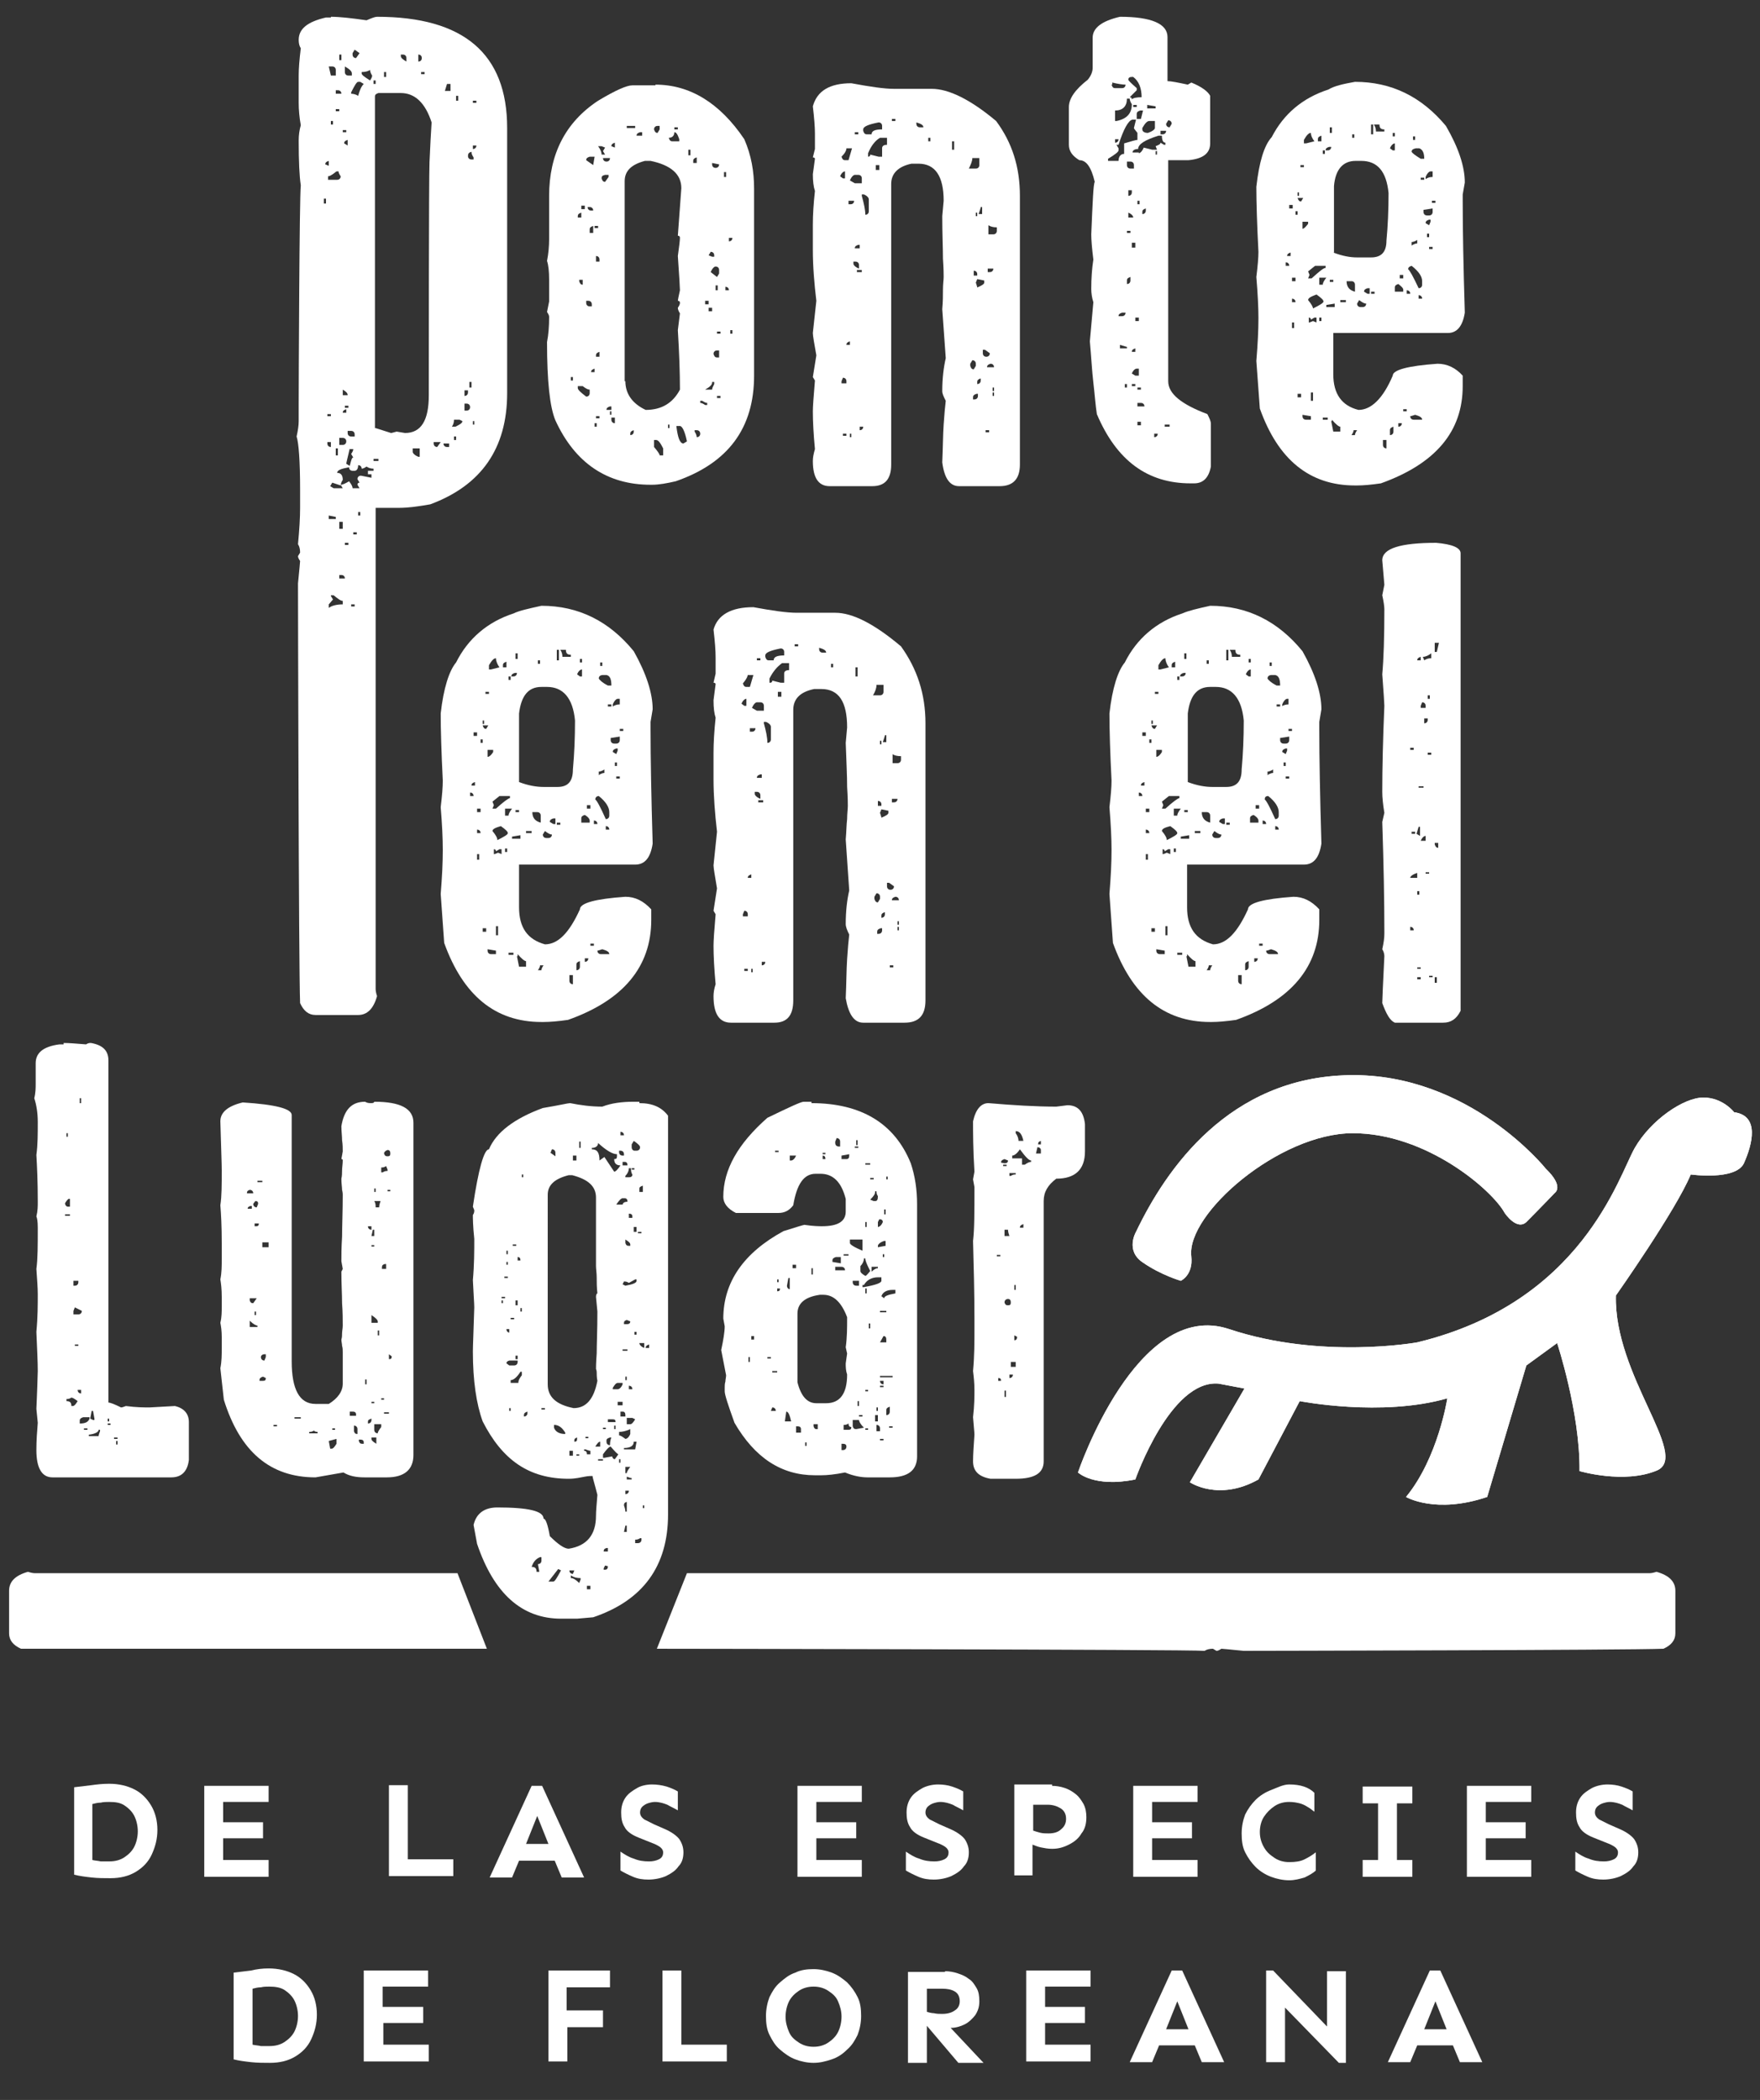 <?xml version="1.0" encoding="utf-8"?>
<!-- Generator: Adobe Illustrator 27.2.0, SVG Export Plug-In . SVG Version: 6.00 Build 0)  -->
<svg version="1.1" id="Capa_1" xmlns="http://www.w3.org/2000/svg" xmlns:xlink="http://www.w3.org/1999/xlink" x="0px" y="0px"
	 viewBox="0 0 251.6 300.2" style="enable-background:new 0 0 251.6 300.2;" xml:space="preserve">
<rect x="0" y="0" width="251.6" height="300.2" fill="#333333" stroke="none"/>
<style type="text/css">
	.st0{fill:#FFFFFF;}
</style>
<g>
	<g>
		<g>
			<path class="st0" d="M47.3,2.4c1.3,0,3,0.2,5.1,0.5c0.7-0.3,1.2-0.5,1.5-0.5c12.4,0,18.6,5.3,18.6,15.9v37.9
				c0,7.9-3.7,13.2-11,15.9c-1.7,0.3-3.2,0.5-4.4,0.5h-3.4v68.8c0,0.3,0.1,0.7,0.2,1c-0.5,1.8-1.4,2.7-2.7,2.7h-6.1
				c-1,0-1.7-0.6-2.2-1.7c-0.2-4.8-0.3-58.6-0.3-60c0.2-2,0.3-3.1,0.3-3.2c-0.2-0.3-0.3-0.5-0.3-0.7l0.3-0.5c0-0.5-0.1-0.9-0.3-1.2
				c0.2-2.1,0.3-3.8,0.3-5.2V70c0-4.1-0.2-6.7-0.5-7.6c0.2-0.9,0.3-1.6,0.3-2.2v-2.4c0-2.7,0.1-29.8,0.3-31.3
				c-0.2-1.3-0.3-3.4-0.3-6.4c0-0.8,0.1-1.5,0.3-2.2c-0.2-1.1-0.3-2.2-0.3-3.2v-3.9c0-1,0.1-2.3,0.3-3.9c-0.2-0.3-0.3-0.7-0.3-1.2
				c0-1.6,1.3-2.6,3.9-3.2H47.3z M46.3,28.4v0.7h0.3v-0.7H46.3z M47,23.7V23c-0.3,0.1-0.5,0.2-0.5,0.5L47,23.7z M46.8,59.2v0.3h0.5
				v-0.3H46.8z M46.8,63.2v0.2c0,0.3,0.2,0.5,0.5,0.5v-0.7H46.8z M47,9.5l0.3,1.3H48V10c0-0.3-0.2-0.5-0.5-0.5H47z M47,25.7h1.2
				c0.3,0,0.5-0.2,0.5-0.5c-0.2-0.3-0.3-0.5-0.3-0.7h-0.3c-0.6,0.5-1,0.7-1.2,0.7V25.7z M47,73.7v0.5h1v-0.3L47,73.7z M47.3,85.2
				l0.3,0.5L47,86.4v0.5c0.4-0.3,1.1-0.5,2-0.5v-0.5c-0.3,0-0.7-0.3-1.3-0.8H47.3z M47.3,17.3v0.5h0.3v-0.5H47.3z M51.2,66.5
				c0,0.5-0.2,0.8-0.5,0.8h-0.3c-0.3,0-0.5-0.2-0.5-0.5c-1.1,0.2-1.7,0.4-1.7,0.8c0.5,0,0.8,0.3,0.8,1c-0.2,0.3-0.3,0.6-0.3,0.8
				L47.5,69l-0.3,0.5l0.5,0.3H49l-0.3-0.5c0.3,0,0.7-0.2,1.2-0.5c0.3,0.4,0.5,0.7,0.5,1h1l-0.3-0.5c0-0.2,0.1-0.3,0.3-0.3l-0.3-0.5
				c0-0.3,0.2-0.5,0.5-0.5l1.5,0.3v-0.5h-0.5v-0.5h0.8v-0.3c-0.4,0-0.7-0.1-1-0.3c-0.3,0.2-0.5,0.3-0.7,0.3
				C51.7,66.7,51.5,66.5,51.2,66.5z M48,12.9v0.5h0.8c0-0.3-0.2-0.5-0.5-0.5H48z M48,15.6v0.3h0.5v-0.3H48z M48,64.1v1h0.3v-1H48z
				 M48.5,7.8v0.8h0.3V7.8H48.5z M48.5,62.6v1H49c0.3,0,0.5-0.2,0.5-0.5c0-0.3-0.2-0.5-0.5-0.5H48.5z M48.5,74.6v1H49v-1H48.5z
				 M48.5,82.2v0.5h0.8c0-0.3-0.2-0.5-0.5-0.5H48.5z M49,18.6v0.3h0.5v-0.3H49z M49,56.5h0.7c0-0.3-0.2-0.5-0.7-0.8V56.5z M49.5,59
				v-0.5C49.2,58.6,49,58.7,49,59H49.5z M49.3,10.3c0,0.3,0.2,0.5,0.5,0.5h0.5v-0.3c0-0.3-0.3-0.6-1-1V10.3z M49.7,20.8V20
				c-0.3,0.1-0.5,0.2-0.5,0.5L49.7,20.8z M49.3,58v0.3h0.5V58H49.3z M49.3,77.6v0.3h0.5v-0.3H49.3z M50,64.1
				c-0.3,1.3-0.5,2.1-0.5,2.2l0.5,0.3c0.2-0.8,0.3-1.2,0.5-1.2l-0.3-0.5c0.2-0.3,0.3-0.5,0.3-0.7H50z M49.7,61.7v0.2
				c0,0.3,0.2,0.5,0.5,0.5h0.5v-0.3c0-0.3-0.2-0.5-0.5-0.5H49.7z M50.2,13.4c0.3,0,0.7,0.1,1,0.3c0.2-0.7,0.4-1.3,0.8-1.7l-0.5-0.3
				h-0.3c-0.2,0-0.5,0.5-1,1.5V13.4z M50.2,86.4v0.3h0.5v-0.3H50.2z M50.7,7.1l-0.3,0.5v0.2c0,0.3,0.2,0.5,0.5,0.5l0.5-0.7L50.7,7.1
				z M50.5,76.1v0.3h0.5v-0.3H50.5z M51.2,73.2v0.5h0.3v-0.5H51.2z M51.7,10.5c0,0.2,0.4,0.5,1.2,1c0.2-0.3,0.3-0.5,0.3-0.7
				c-0.2-0.3-0.3-0.6-0.3-0.8c-0.3,0.2-0.7,0.3-1.2,0.3V10.5z M53.4,11.5V12h0.3v-0.5H53.4z M53.4,65.6v0.3h0.7v-0.3H53.4z
				 M53.7,61.2l2.2,0.7c0.1,0,0.4-0.1,0.8-0.2l1.2,0.2c2.3,0,3.4-1.8,3.4-5.4c0-3.2,0-30.9,0.1-33.3c0.1-2.3,0.2-4.2,0.3-5.7
				c-0.9-2.8-2.4-4.2-4.4-4.2h-3.2c-0.3,0.1-0.5,0.2-0.5,0.5V61.2z M54.9,10.3V11h0.3v-0.7H54.9z M57.3,7.8V8c0,0.3,0.3,0.5,0.8,0.8
				V8.3c0-0.3-0.2-0.5-0.5-0.5H57.3z M59,64.1v0.5c0,0.2,0.3,0.5,0.8,0.7H60v-1.2H59z M59.8,8.8c0.3,0,0.5-0.2,0.5-0.5
				c0-0.3-0.2-0.5-0.5-0.5V8.8z M60.2,10.3v0.3h0.5v-0.3H60.2z M62,63.2v0.2c0,0.3,0.2,0.5,0.5,0.5l0.5-0.7H62z M63.4,63.4
				c0,0.3,0.2,0.5,0.5,0.5h0.3v-0.5H63.4z M63.9,12l-0.3,1h0.8v-1H63.9z M64.9,60c0,0.4-0.1,0.7-0.3,1h0.5c0.6-0.3,1-0.5,1-0.8
				L65.7,60H64.9z M64.9,62.4v0.5h0.3v-0.5H64.9z M65.2,13.7v0.7h0.3v-0.7H65.2z M66.4,55.8v0.8c0.3,0,0.5-0.2,0.5-0.5v-0.3H66.4z
				 M66.4,57.7v1h0.3c0.3,0,0.5-0.2,0.5-0.5c0-0.3-0.2-0.5-0.5-0.5H66.4z M66.9,22.3c0,0.3,0.2,0.5,0.5,0.5h0.3v-0.3
				c-0.2-0.3-0.3-0.5-0.3-0.8C67,21.8,66.9,22,66.9,22.3z M67.1,54.6v0.8h0.3v-0.8H67.1z M67.6,14.4v0.3h0.5v-0.3H67.6z M67.6,20.8
				v0.5c0.3,0,0.5-0.2,0.5-0.5H67.6z M67.6,60.2v0.5h0.2v-0.5H67.6z"/>
			<path class="st0" d="M93.7,12.1c4.9,0,9.2,2.6,12.7,7.8c1,2.3,1.4,4.6,1.4,7.1v26.7c0,7.5-3.7,12.5-11.2,15.1
				c-1.3,0.3-2.4,0.5-3.4,0.5H93c-6.2,0-10.8-3.1-13.6-9.2c-0.8-1.9-1.2-5.6-1.2-11.2c0.2-1,0.3-2.2,0.3-3.6c0-0.2-0.1-0.4-0.3-0.7
				l0.3-1.5v-3.1c0-1.2-0.1-2.1-0.3-2.7c0.2-1,0.3-2.1,0.3-3.1V28c0-5.9,2.3-10.5,7-13.6c2.5-1.5,4.1-2.2,4.9-2.2H93.7z M81.6,53.9
				v0.5h0.3v-0.5H81.6z M82.6,31.1h0.5v-0.7c-0.3,0.1-0.5,0.2-0.5,0.5V31.1z M82.6,55.2v0.3c0,0.2,0.4,0.6,1.2,1.2
				c0.3,0,0.5-0.2,0.5-0.5v-0.5c-0.3,0-0.6-0.2-1-0.5H82.6z M82.8,39.9v0.3c0.1,0.3,0.2,0.5,0.5,0.5v-0.7H82.8z M83.1,29.4v0.5h0.5
				v-0.5H83.1z M84.8,23.6l0.2-1.2h-0.7c-0.3,0.1-0.5,0.2-0.5,0.5L84.8,23.6z M83.8,43v0.3c0,0.3,0.2,0.5,0.5,0.5h0.3v-0.3
				c0-0.3-0.2-0.5-0.5-0.5H83.8z M84,29.6c0,0.3,0.2,0.5,0.5,0.5h0.3c0-0.3-0.2-0.5-0.5-0.5H84z M84.3,33.3h0.5v-1
				c-0.3,0.1-0.5,0.2-0.5,0.5V33.3z M85,53.2v-0.5c-0.3,0.1-0.5,0.2-0.5,0.5H85z M85,32.3v0.3h0.5v-0.3H85z M85,60.5V61h0.3v-0.5H85
				z M85.2,37.4h0.5v-0.3c0-0.3-0.2-0.5-0.5-0.5V37.4z M85.2,51h0.5v-0.7c-0.3,0.1-0.5,0.2-0.5,0.5V51z M85.2,59.5v0.3h0.5v-0.3
				H85.2z M85.5,20.9c0.3,0.4,0.5,0.8,0.5,1.2h0.5l-0.3-0.5l0.3-0.5L86,20.9H85.5z M86,25.5c0.1,0.3,0.2,0.5,0.5,0.5l0.5-0.7V25
				h-0.5C86.1,25.1,86,25.2,86,25.5z M86.2,22.6c0,0.3,0.2,0.5,0.5,0.5c0.3,0,0.5-0.2,0.5-0.5H86.2z M87.4,58.6v-0.5h-0.2
				c-0.3,0.1-0.5,0.2-0.5,0.5H87.4z M87.2,58.8v0.5h0.2v-0.5H87.2z M87.9,21.1v-0.7c-0.3,0.1-0.5,0.2-0.5,0.5L87.9,21.1z M87.4,59.8
				V60c0,0.3,0.2,0.5,0.5,0.5v-0.8H87.4z M89.4,54.5c0,1.8,1,3.2,2.9,4.1c2.3,0,3.9-1,4.9-2.9c0-2.4-0.1-5.3-0.3-8.5l0.3-2.4
				c-0.2-0.3-0.3-0.6-0.3-0.8c0.2-0.3,0.3-0.5,0.3-0.7c0-0.2-0.1-0.3-0.3-0.3c0-0.1,0.1-0.6,0.3-1.5c0-0.4-0.1-2-0.3-4.9
				c0.2-1.4,0.3-2.3,0.3-2.6c0-0.2-0.1-0.3-0.3-0.3l0.5-6.8c0-2-1.5-3.3-4.4-3.9h-0.8c-1.9,0.5-2.9,1.4-2.9,2.9V54.5z M89.6,18v0.3
				h1.2V18H89.6z M90.1,62.2c0.3,0,0.5-0.2,0.5-0.5v-0.2c-0.3,0.1-0.5,0.2-0.5,0.5V62.2z M91.8,19.4v-0.5h-0.3
				c-0.3,0.1-0.5,0.2-0.5,0.5H91.8z M93.5,18.5c0.1,0.3,0.2,0.5,0.5,0.5l0.3-0.5V18H94C93.7,18,93.5,18.2,93.5,18.5z M93.5,62.9v1
				c0.5,0.6,0.8,1,0.8,1.2h0.5v-1c-0.4-0.8-0.7-1.2-1-1.2H93.5z M95.5,60.7v0.5h0.2v-0.5H95.5z M96.4,18.9c0,0.5-0.3,0.8-0.8,0.8
				c0.1,0.3,0.2,0.5,0.5,0.5h1v-0.3C96.9,19.3,96.7,18.9,96.4,18.9z M96.4,18.2v0.3h0.5v-0.3H96.4z M96.7,61c0.2,1.6,0.5,2.4,1,2.4
				l0.5-0.3c-0.3-1.5-0.7-2.2-1-2.2H96.7z M98.4,21.4v0.8h0.3v-0.8H98.4z M99.1,23.3h0.5v-0.8c-0.3,0.1-0.5,0.2-0.5,0.5V23.3z
				 M99.3,61.5v0.2c0.2,0.3,0.3,0.6,0.3,0.8c0.3,0,0.5-0.2,0.5-0.5c0-0.3-0.2-0.5-0.5-0.5H99.3z M100.1,57.3v0.3
				c0.2,0,0.4,0.1,0.7,0.3h0.3v-0.3c-0.2,0-0.4-0.1-0.7-0.3H100.1z M100.8,43v0.5h0.5V43H100.8z M101.8,54.7c0,0.3-0.3,0.6-1,1h1
				c0-0.2,0.1-0.4,0.3-0.8v-0.3H101.8z M101.3,36.5l0.5,0.2h0.3v-0.2c0-0.3-0.2-0.5-0.5-0.5L101.3,36.5z M101.3,44v0.5h0.5V44H101.3
				z M102.5,39.6l0.3-0.5v-0.5c0-0.3-0.2-0.5-0.5-0.5c-0.2,0-0.5,0.3-0.7,0.8L102.5,39.6z M101.8,23.3v0.2c0,0.3,0.2,0.5,0.5,0.5
				c0.3,0,0.5-0.2,0.5-0.5L101.8,23.3z M102,50.6c0.1,0.3,0.2,0.5,0.5,0.5h0.3v-1h-0.3C102.2,50.1,102,50.3,102,50.6z M102.3,40.8
				v0.7h0.3v-0.7H102.3z M102.5,47.4v0.3h0.5v-0.3H102.5z M102.5,56.6v0.3h0.5v-0.3H102.5z M103.5,24.6v0.7h0.3v-0.7H103.5z
				 M103.7,41.5h0.5c0-0.3-0.2-0.5-0.5-0.5V41.5z M104.2,34v0.5c0.3,0,0.5-0.2,0.5-0.5H104.2z M104.4,47.2v0.5h0.3v-0.5H104.4z"/>
			<path class="st0" d="M121.7,11.9c2.7,0.5,4.7,0.8,6.1,0.8h5.4c2.4,0,5.5,1.5,9.2,4.6c2.3,3.1,3.4,6.6,3.4,10.7v38.4
				c0,2.1-1,3.1-2.9,3.1h-5.8c-1.3,0-2.1-1.1-2.4-3.4c0.1-2.2,0.1-4,0.2-5.4c0.1-1.5,0.2-2.6,0.3-3.4c-0.3-0.6-0.5-1-0.5-1.4
				c0-1.8,0.2-3.4,0.5-4.7l-0.5-7c0.1-1.1,0.1-2,0.1-2.8c0-0.8,0.1-1.4,0.1-1.8c0-0.3,0-1.2-0.1-2.6c0-1.5-0.1-3.5-0.1-6.1l0.2-2.2
				c0-3.5-1.2-5.3-3.6-5.3h-1c-1.9,0.4-2.9,1.4-2.9,2.9v40.1c0,2.1-0.9,3.1-2.7,3.1h-6.1c-1.6,0-2.4-1.2-2.4-3.6
				c0-0.5,0.1-1,0.3-1.7c-0.2-2.1-0.3-3.9-0.3-5.4c0-0.6,0.1-2.1,0.3-4.4l-0.3-0.5l0.5-3.1c-0.3-1.7-0.5-2.8-0.5-3.2l0.5-4.6
				c-0.3-2.5-0.5-4.9-0.5-7.3v-3.6c0-1.4,0.1-3,0.3-4.8c-0.2-0.6-0.3-1.4-0.3-2.4l0.3-2.2c0-0.1-0.1-0.2-0.3-0.2l0.3-1.2v-2.2
				c0-0.9-0.1-2.2-0.3-3.9C116.8,13,118.6,11.9,121.7,11.9z M120.5,25.5h0.3v-1c-0.2,0-0.5,0.2-0.7,0.7L120.5,25.5z M121,21.2
				c0,0.3-0.2,0.7-0.7,1.2c0.1,0.3,0.2,0.5,0.5,0.5h0.5l0.5-1.7H121z M120.3,54.5v0.3h0.7v-0.3c0-0.3-0.2-0.5-0.5-0.5L120.3,54.5z
				 M120.5,62v0.3h0.5V62H120.5z M121.5,49.3v-0.5c-0.3,0.1-0.5,0.2-0.5,0.5H121.5z M121.3,28.7v0.5h0.3c0.3,0,0.5-0.2,0.5-0.5
				H121.3z M122.2,26.2h1v-0.7c0-0.3-0.2-0.5-0.5-0.5h-0.5c-0.2,0-0.5,0.3-0.7,0.8L122.2,26.2z M121.5,62v0.5h0.2V62H121.5z
				 M122,37.4v0.3c0,0.2,0.3,0.5,0.8,0.7v-0.5c0-0.3-0.2-0.5-0.5-0.5H122z M122.2,18.9v0.3h0.5v-0.3H122.2z M122.9,35.5V35h-0.2
				c-0.3,0.1-0.5,0.2-0.5,0.5H122.9z M122.5,38.6v0.3h0.7v-0.3H122.5z M122.9,61v0.5c0.3,0,0.5-0.2,0.5-0.5H122.9z M123.2,27.7V28
				c0.3,1.1,0.5,2,0.5,2.7c0.3,0,0.5-0.2,0.5-0.5v-1.7c0-0.2-0.2-0.5-0.7-0.7H123.2z M123.4,18.7c0.1,0.3,0.2,0.5,0.5,0.5h0.7
				c0-0.5,0.5-0.7,1.5-0.7V18c0-0.3-0.2-0.5-0.5-0.5c-1.5,0.3-2.2,0.6-2.2,1V18.7z M124.1,22.4c0.2,0,0.3-0.1,0.3-0.3l1.2,0.3h0.5
				v-1.2c0-0.3,0.2-0.5,0.7-0.5v-1h-1c-0.7,0.4-1.3,1.2-1.7,2.2V22.4z M125.2,23.6v0.7h0.5v-0.7H125.2z M127.5,17v0.3h0.5V17H127.5z
				 M131,17.7c0,0.3,0.2,0.5,0.5,0.5h0.5c0-0.3-0.3-0.5-1-0.7V17.7z M132.7,19.7v0.5h0.3v-0.5H132.7z M136.1,20.2v1.2h0.3v-1.2
				H136.1z M139,22.6c0,0.4-0.2,0.9-0.5,1.5h1c0.3,0,0.5-0.2,0.5-0.5v-1H139z M138.7,52v0.3c0.1,0.3,0.2,0.5,0.5,0.5l0.3-0.5V52
				c0-0.3-0.2-0.5-0.5-0.5L138.7,52z M139,57.1h0.3c0.3,0,0.5-0.2,0.5-0.5v-0.3h-0.2c-0.3,0.1-0.5,0.2-0.5,0.5V57.1z M139.2,39.4
				h0.5v-0.2c0-0.3-0.2-0.5-0.5-0.5V39.4z M139.5,30.4v0.5h0.2v-0.5H139.5z M139.7,39.9l-0.2,0.5c0.1,0.3,0.2,0.6,0.2,0.7
				c0.7-0.3,1-0.5,1-0.7v-0.3L139.7,39.9z M139.7,54.9c0.3,0,0.5-0.2,0.5-0.5v-0.3c-0.3,0.1-0.5,0.2-0.5,0.5V54.9z M140.2,29.6
				c0,0.1-0.1,0.4-0.3,1h0.5v-1H140.2z M140.5,50v0.5c0,0.3,0.2,0.5,0.5,0.5c0.3,0,0.5-0.2,0.5-0.5l-0.7-0.5H140.5z M140.9,61.5v0.3
				h0.5v-0.3H140.9z M141.2,33.5h0.8c0.3,0,0.5-0.2,0.5-0.5v-0.5c-0.5,0-0.9-0.1-1.2-0.3V33.5z M141.2,38.4v0.5h0.3
				c0.3,0,0.5-0.2,0.5-0.5H141.2z M142.1,52.5c0-0.3-0.2-0.5-0.5-0.5c-0.3,0.1-0.5,0.2-0.5,0.5H142.1z M141.9,55.4v0.5h0.2v-0.5
				H141.9z M141.9,56.1v0.5h0.2v-0.5H141.9z"/>
			<path class="st0" d="M160.1,2.4c4.5,0,6.8,1,6.8,2.9v6.3c0.5,0,1.5,0.2,2.9,0.5l0.5-0.3c1.5,0.6,2.4,1.3,2.7,1.9v6.8
				c0,1.4-1,2.2-3.1,2.4h-2.9v31.6c0,1.8,1.9,3.3,5.6,4.7c0.3,0.6,0.5,1,0.5,1.4v6.1c-0.3,1.6-1.1,2.4-2.4,2.4h-0.5
				c-6.2,0-10.6-3.3-13.4-9.9c-0.2-1.3-0.3-2.8-0.5-4.5c-0.2-1.7-0.3-3.7-0.5-5.9l0.5-5.6c-0.2-0.6-0.3-1.3-0.3-1.9
				c0-1.5,0.1-2.9,0.3-4.2c-0.2-1.6-0.3-2.8-0.3-3.6c0.2-4.7,0.3-7.2,0.5-7.5c-0.5-2.1-1.2-3.1-2.2-3.1c-1-0.6-1.5-1.3-1.5-2.2v-5.4
				c0-1.2,0.9-2.5,2.7-3.9c0.5-0.6,0.7-1.2,0.7-1.7V5.4C156.2,4,157.5,3,160.1,2.4z M159.6,20.7l0.3,0.5v0.3c0,0.2-0.5,0.6-1.5,1.2
				v0.3h1.5c0-0.6,0.3-1,0.8-1v-1.5c1-0.3,1.7-0.5,1.9-0.5v-1c-0.3-0.4-0.5-0.6-0.5-0.7l0.3-1.2h-0.5c-0.6,0.1-1.3,1.4-2,3.6H159.6z
				 M158.9,12.1c0.1,0.3,0.2,0.5,0.5,0.5h1c0.3,0,0.5-0.2,0.5-0.5c-0.4,0-1.1-0.1-1.9-0.3V12.1z M161.1,14.1c0,1.1-0.6,1.7-1.7,1.7
				v1.5h0.2c1.5-0.3,2.2-1.1,2.2-2.4c-0.2-0.3-0.3-0.6-0.3-0.8H161.1z M159.4,19.9v0.5c0.3,0,0.5-0.2,0.5-0.5H159.4z M160.4,45.2
				c0.3,0,0.5-0.2,0.5-0.5h-0.5c-0.3,0.1-0.5,0.2-0.5,0.5H160.4z M160.1,49.3v0.5h1v-0.2L160.1,49.3z M160.8,54.9v0.5h0.3v-0.5
				H160.8z M161.1,23.1v0.5c0,0.3,0.2,0.5,0.5,0.5h0.5v-0.5c0-0.3-0.2-0.5-0.5-0.5H161.1z M161.1,33v0.3h0.5V33H161.1z M161.1,40.6
				c0.3,0,0.5-0.2,0.5-0.5v-0.5c-0.3,0.1-0.5,0.2-0.5,0.5V40.6z M161.3,11.4c0,0.1,0.4,0.5,1.2,1.2v0.3l-1,1c0.2,0,0.3,0.1,0.3,0.3
				c0.2-0.2,0.7-0.3,1.4-0.3c0-1.3-0.4-2.3-1.2-2.9h-0.2C161.5,11,161.3,11.1,161.3,11.4z M161.3,27.2V28c0.3,0,0.5-0.2,0.5-0.5
				v-0.3H161.3z M161.3,31.1h0.7c0-0.2-0.2-0.5-0.7-0.7V31.1z M161.8,34.7v0.7h0.5v-0.7H161.8z M162.3,50.3v-0.5
				c-0.3,0.1-0.5,0.2-0.5,0.5H162.3z M162.3,53.7h0.5v-1h-0.3c-0.2,0-0.5,0.2-0.7,0.7L162.3,53.7z M161.8,54.9v0.3h0.5v-0.3H161.8z
				 M162,15v0.3h0.5V15H162z M162.8,21.9c0.2,0,0.5-0.3,0.7-0.8l1.2,0.3h0.7l-0.2-0.5c0.5-0.2,0.7-0.3,0.7-0.5l0.5,0.3h0.2v-0.3
				c-0.3,0-0.5-0.3-0.5-1h-0.5c-1.9,0.6-2.9,1.2-2.9,1.9c-0.5,0-0.8,0.2-0.8,0.5H162.8z M162.3,45.4v0.5h0.5v-0.5H162.3z M162.6,17
				h0.5l0.3-1.2H163c-0.3,0.1-0.5,0.2-0.5,0.5V17z M162.6,28.7v0.5h0.3v-0.5H162.6z M162.6,55.4v0.3h0.5v-0.3H162.6z M162.6,57.6
				v0.5h1c0-0.3-0.2-0.5-0.5-0.5H162.6z M162.6,60.3v0.5h0.5v-0.5H162.6z M163.3,18.5c0,0.3,0.3,0.5,0.8,0.5c0.6-0.2,1-0.5,1-0.7v-1
				h-0.8c-0.3,0-0.6,0.3-1,1V18.5z M163.3,30.6c0.3,0,0.5-0.2,0.5-0.5v-0.3c-0.3,0.1-0.5,0.2-0.5,0.5V30.6z M164,15v0.5h1.2v-0.3
				L164,15z M165,62v0.5c0.3,0,0.5-0.2,0.5-0.5H165z M165.2,21.6v0.5h0.2v-0.5H165.2z M165.9,18.7v0.5h0.3c0.3,0,0.5-0.2,0.5-0.5
				H165.9z M166.5,60.7V61h0.7v-0.3H166.5z M166.7,17.7c0,0.3,0.2,0.5,0.5,0.5l0.3-0.5c0-0.3-0.2-0.5-0.5-0.5L166.7,17.7z"/>
			<path class="st0" d="M193.7,11.7c5.2,0,9.5,2.1,13,6.3c1.8,3.1,2.7,5.8,2.7,8.1l-0.3,1.7v1c0,4,0.1,9.3,0.3,15.9
				c-0.3,1.9-1.1,2.9-2.4,2.9h-16.4v5.9c0,2.8,1.2,4.5,3.6,5.1c1.8,0,3.5-1.6,4.9-4.9c0-0.8,2.1-1.4,6.4-1.7c1.4,0,2.6,0.6,3.6,1.7
				v1.5c0,6.5-3.9,11.1-11.7,13.9c-1.4,0.2-2.5,0.3-3.4,0.3h-0.3c-6.5,0-11-3.7-13.6-11l-0.5-6.8c0.2-2.4,0.3-4.4,0.3-6.1
				c0-1.6-0.1-3.5-0.3-5.9c0.2-1.6,0.3-2.8,0.3-3.6c-0.2-3.9-0.3-7-0.3-9.3c0.4-3.5,1.1-5.9,2.2-7.1c1.7-3.3,4.4-5.6,8.1-6.8
				C190.7,12.3,192,12,193.7,11.7z M183.8,38h0.5c0-0.3-0.2-0.5-0.5-0.5V38z M184.5,36.6v-0.5c-0.3,0.1-0.5,0.2-0.5,0.5H184.5z
				 M184.3,29.3v0.5h0.5v-0.5H184.3z M184.7,39.7v0.5h0.5v-0.5H184.7z M184.7,43.2h0.5c0-0.3-0.2-0.5-0.5-0.5V43.2z M184.7,46.1v0.8
				h0.3v-0.8H184.7z M185.2,30.2v0.5h0.3v-0.5H185.2z M185.5,27.5V28h0.2v-0.5H185.5z M185.5,28.3c0.1,0.3,0.2,0.5,0.5,0.5l0.3-0.5
				H185.5z M185.5,56.3v0.5h0.5v-0.5H185.5z M185.9,23.6v0.3h0.5v-0.3H185.9z M186.2,31.7v1c0.2,0,0.4-0.2,0.8-0.7v-0.3H186.2z
				 M186.2,59.3v0.2c0,0.3,0.2,0.5,0.5,0.5h0.7v-0.5L186.2,59.3z M186.4,20.5h0.3l1.2-0.3c-0.3-0.4-0.5-0.8-0.5-1.2
				c-0.3,0-0.6,0.3-1,1V20.5z M187,38.8l0.2,0.5l-0.2,0.5h0.5c1.1-1,1.7-1.5,2-1.5V38h-1.5L187,38.8z M187,42.9
				c0.5,0.6,0.7,1,0.7,1.2c1-0.5,1.5-0.8,1.5-1s-0.3-0.5-1-1C187.4,42.4,187,42.6,187,42.9z M187.2,46.1l0.5-0.2l0.5,0.2v-0.7h-0.3
				l-0.5,0.3c0-0.2-0.1-0.3-0.3-0.3V46.1z M187.4,56.1v1.2h0.3v-1.2H187.4z M188.4,20.2h0.5v-0.8c-0.3,0.1-0.5,0.2-0.5,0.5V20.2z
				 M188.6,39.7v1h0.5c0-0.3,0.2-0.6,0.5-1H188.6z M188.6,45.4v0.5h0.3v-0.5H188.6z M189.1,21.5v0.5h0.3v-0.5H189.1z M189.1,59.7V60
				h0.7v-0.3H189.1z M189.8,21.5c0.3,0,0.5-0.2,0.5-0.5h-0.3c-0.3,0.1-0.5,0.2-0.5,0.5H189.8z M189.6,43.6v0.3h1.2v-0.5L189.6,43.6z
				 M190.1,18.3V19h0.3v-0.8H190.1z M190.1,40v0.3h0.5V40H190.1z M190.3,60.2l0.3,1.5h1V61c-0.2,0-0.6-0.3-1.2-1V60.2z M190.6,36.1
				c1.3,0.5,2.4,0.7,3.4,0.7h2c1.5,0,2.2-0.8,2.2-2.4c0.2-2.1,0.3-4.4,0.3-6.8c-0.3-3.1-1.6-4.6-3.9-4.6h-0.8
				c-1.8,0-2.9,1.2-3.1,3.6V36.1z M191.6,42.9v0.3h0.8v-0.3H191.6z M192.5,40.2c0,0.8,0.4,1.3,1.2,1.5v-1c0-0.3-0.2-0.5-0.5-0.5
				H192.5z M193.3,19.2v0.5h0.3v-0.5H193.3z M193.5,61.5c0,0.2-0.1,0.4-0.3,0.7h0.5c0-0.2,0.1-0.4,0.3-0.7H193.5z M194,43.4
				c0,0.3,0.2,0.5,0.5,0.5h0.3c0.3,0,0.5-0.2,0.5-0.5c-0.3,0-0.6-0.2-1-0.5L194,43.4z M195.5,42h0.3v-0.8h-0.3
				c-0.3,0.1-0.5,0.2-0.5,0.5L195.5,42z M196,17.8v1.4h0.3v-1.4H196z M196,41.7V42h0.5v-0.3H196z M196.4,17.8c0.2,0.3,0.3,0.6,0.3,1
				h1.2v-0.3c-0.5,0-0.7-0.2-0.7-0.7H196.4z M197.7,62.9v0.7c0,0.3,0.2,0.5,0.5,0.5v-1.2H197.7z M199.1,21.5h0.3v-1
				c-0.2,0-0.5,0.2-0.7,0.7L199.1,21.5z M198.7,62.2c0.3,0,0.5-0.2,0.5-0.5V61c-0.3,0.1-0.5,0.2-0.5,0.5V62.2z M199.1,19v0.5h0.3V19
				H199.1z M199.4,41.7h1.2v-0.3c0-0.2-0.2-0.4-0.7-0.8c-0.3,0.1-0.5,0.2-0.5,0.5V41.7z M199.9,60.5V61c0.3,0,0.5-0.2,0.5-0.5H199.9
				z M200.1,39.3v0.5h0.5v-0.5H200.1z M200.6,58.5v0.3h0.5v-0.3H200.6z M201.1,42h0.5c0-0.3-0.2-0.5-0.5-0.5V42z M201.3,38.5
				c0.2,0.1,0.7,1,1.5,2.7c0.3,0,0.5-0.2,0.5-0.5v-0.5c0-0.7-0.5-1.4-1.5-2.2C201.5,38.1,201.3,38.2,201.3,38.5z M201.6,59.5
				c0,0.3,0.2,0.5,0.5,0.5h1.2c0-0.3-0.3-0.5-1-0.7C202,59.4,201.7,59.5,201.6,59.5z M201.8,21.7c0.1,0.2,0.5,0.5,1.3,1h0.5
				c0-0.8-0.2-1.3-0.7-1.5h-0.5C202,21.3,201.8,21.4,201.8,21.7z M201.8,35.1c0.3-0.2,0.6-0.3,0.8-0.3v-0.5
				c-0.3,0.2-0.6,0.3-0.8,0.3V35.1z M202,19.5V20h0.3v-0.5H202z M202.8,42.7h0.5c0-0.3-0.2-0.5-0.5-0.5V42.7z M203.1,25.4v0.3h0.5
				v-0.3H203.1z M203.5,30v0.3c0,0.3,0.2,0.5,0.5,0.5h0.3c0.3,0,0.5-0.2,0.5-0.5v-0.5L203.5,30z M203.8,25.6c0.3-0.2,0.6-0.3,1-0.3
				v-0.8h-0.3c-0.2,0-0.5,0.3-0.7,0.8V25.6z M204.3,32.2l0.2-0.5v-0.3h-0.2c-0.3,0.1-0.5,0.2-0.5,0.5L204.3,32.2z M204,33.4v0.5h0.3
				v-0.5H204z M204.3,35.3v0.3h0.5v-0.3H204.3z M204.7,28.8V29h0.5v-0.3H204.7z"/>
		</g>
	</g>
	<g>
		<path class="st0" d="M77.4,86.6c5.3,0,9.7,2.2,13.2,6.5c1.8,3.2,2.7,6,2.7,8.3l-0.3,1.8v1c0,4.2,0.1,9.6,0.3,16.4
			c-0.3,2-1.1,3-2.5,3H74.2v6.1c0,2.9,1.2,4.6,3.7,5.3c1.9,0,3.5-1.7,5-5c0-0.9,2.2-1.5,6.5-1.8c1.4,0,2.6,0.6,3.7,1.8v1.5
			c0,6.7-4,11.5-11.9,14.3c-1.4,0.2-2.6,0.3-3.5,0.3h-0.3c-6.6,0-11.2-3.8-13.9-11.3l-0.5-7c0.2-2.5,0.3-4.5,0.3-6.3
			c0-1.6-0.1-3.7-0.3-6.1c0.2-1.7,0.3-2.9,0.3-3.8c-0.2-4-0.3-7.2-0.3-9.6c0.4-3.6,1.2-6.1,2.2-7.3c1.7-3.4,4.5-5.8,8.2-7
			C74.2,87.3,75.6,87,77.4,86.6z M67.2,113.8h0.5c0-0.3-0.2-0.5-0.5-0.5V113.8z M67.9,112.3v-0.5c-0.3,0.1-0.5,0.2-0.5,0.5H67.9z
			 M67.7,104.7v0.5h0.5v-0.5H67.7z M68.2,115.6v0.5h0.5v-0.5H68.2z M68.2,119.1h0.5c0-0.3-0.2-0.5-0.5-0.5V119.1z M68.2,122.1v0.8
			h0.3v-0.8H68.2z M68.7,105.7v0.5H69v-0.5H68.7z M69,103v0.5h0.2V103H69z M69,103.7c0.1,0.3,0.2,0.5,0.5,0.5l0.3-0.5H69z M69,132.7
			v0.5h0.5v-0.5H69z M69.4,98.9v0.3h0.5v-0.3H69.4z M69.7,107.2v1c0.2,0,0.5-0.2,0.8-0.7v-0.3H69.7z M69.7,135.7v0.2
			c0,0.3,0.2,0.5,0.5,0.5h0.7v-0.5L69.7,135.7z M69.9,95.7h0.3l1.2-0.3c-0.3-0.4-0.5-0.9-0.5-1.3c-0.3,0-0.6,0.3-1,1V95.7z
			 M70.4,114.6l0.2,0.5l-0.2,0.5h0.5c1.1-1,1.8-1.5,2-1.5v-0.3h-1.5L70.4,114.6z M70.4,118.8c0.5,0.6,0.7,1,0.7,1.3
			c1-0.5,1.5-0.8,1.5-1c0-0.2-0.3-0.5-1-1C70.9,118.3,70.4,118.5,70.4,118.8z M70.7,122.1l0.5-0.2l0.5,0.2v-0.7h-0.3l-0.5,0.3
			c0-0.2-0.1-0.3-0.3-0.3V122.1z M70.9,132.4v1.3h0.3v-1.3H70.9z M71.9,95.4h0.5v-0.8c-0.3,0.1-0.5,0.2-0.5,0.5V95.4z M72.2,115.6v1
			h0.5c0-0.3,0.2-0.6,0.5-1H72.2z M72.2,121.3v0.5h0.3v-0.5H72.2z M72.7,96.7v0.5h0.3v-0.5H72.7z M72.7,136.2v0.3h0.7v-0.3H72.7z
			 M73.4,96.7c0.3,0,0.5-0.2,0.5-0.5h-0.3c-0.3,0.1-0.5,0.2-0.5,0.5H73.4z M73.2,119.6v0.3h1.2v-0.5L73.2,119.6z M73.7,93.4v0.8h0.3
			v-0.8H73.7z M73.7,115.8v0.3h0.5v-0.3H73.7z M73.9,136.7l0.3,1.5h1v-0.8c-0.2,0-0.6-0.3-1.2-1V136.7z M74.2,111.8
			c1.3,0.5,2.5,0.7,3.5,0.7h2c1.5,0,2.2-0.8,2.2-2.5c0.2-2.2,0.3-4.5,0.3-7c-0.3-3.2-1.7-4.8-4-4.8h-0.8c-1.9,0-2.9,1.3-3.2,3.8
			V111.8z M75.2,118.8v0.3h0.8v-0.3H75.2z M76.1,116.1c0,0.8,0.4,1.3,1.2,1.5v-1c0-0.3-0.2-0.5-0.5-0.5H76.1z M76.9,94.4v0.5h0.3
			v-0.5H76.9z M77.2,138c0,0.2-0.1,0.4-0.3,0.7h0.5c0-0.2,0.1-0.4,0.3-0.7H77.2z M77.6,119.3c0,0.3,0.2,0.5,0.5,0.5h0.3
			c0.3,0,0.5-0.2,0.5-0.5c-0.3,0-0.6-0.2-1-0.5L77.6,119.3z M79.1,117.8h0.3v-0.8h-0.3c-0.3,0.1-0.5,0.2-0.5,0.5L79.1,117.8z
			 M79.6,92.9v1.5h0.3v-1.5H79.6z M79.6,117.6v0.3h0.5v-0.3H79.6z M80.1,92.9c0.2,0.3,0.3,0.6,0.3,1h1.2v-0.3
			c-0.5,0-0.7-0.2-0.7-0.7H80.1z M81.4,139.5v0.7c0,0.3,0.2,0.5,0.5,0.5v-1.3H81.4z M82.9,96.7h0.3v-1c-0.2,0-0.5,0.2-0.7,0.7
			L82.9,96.7z M82.4,138.7c0.3,0,0.5-0.2,0.5-0.5v-0.8c-0.3,0.1-0.5,0.2-0.5,0.5V138.7z M82.9,94.2v0.5h0.3v-0.5H82.9z M83.1,117.6
			h1.2v-0.3c0-0.2-0.2-0.5-0.7-0.8c-0.3,0.1-0.5,0.2-0.5,0.5V117.6z M83.6,137v0.5c0.3,0,0.5-0.2,0.5-0.5H83.6z M83.9,115.1v0.5h0.5
			v-0.5H83.9z M84.4,134.9v0.3h0.5v-0.3H84.4z M84.9,117.8h0.5c0-0.3-0.2-0.5-0.5-0.5V117.8z M85.1,114.3c0.2,0.1,0.7,1,1.5,2.8
			c0.3,0,0.5-0.2,0.5-0.5v-0.5c0-0.7-0.5-1.5-1.5-2.3C85.3,113.8,85.1,114,85.1,114.3z M85.4,135.9c0,0.3,0.2,0.5,0.5,0.5h1.2
			c0-0.3-0.3-0.5-1-0.7C85.8,135.8,85.5,135.9,85.4,135.9z M85.6,97c0.1,0.2,0.5,0.6,1.3,1h0.5c0-0.9-0.2-1.4-0.7-1.5h-0.5
			C85.8,96.5,85.6,96.7,85.6,97z M85.6,110.8c0.3-0.2,0.6-0.3,0.8-0.3V110c-0.3,0.2-0.6,0.3-0.8,0.3V110.8z M85.8,94.7v0.5h0.3v-0.5
			H85.8z M86.6,118.6h0.5c0-0.3-0.2-0.5-0.5-0.5V118.6z M86.9,100.7v0.3h0.5v-0.3H86.9z M87.3,105.5v0.3c0,0.3,0.2,0.5,0.5,0.5h0.3
			c0.3,0,0.5-0.2,0.5-0.5v-0.5L87.3,105.5z M87.6,101c0.3-0.2,0.6-0.3,1-0.3v-0.8h-0.3c-0.2,0-0.5,0.3-0.7,0.8V101z M88.1,107.8
			l0.2-0.5V107h-0.2c-0.3,0.1-0.5,0.2-0.5,0.5L88.1,107.8z M87.9,109v0.5h0.3V109H87.9z M88.1,111v0.3h0.5V111H88.1z M88.6,104.2
			v0.3h0.5v-0.3H88.6z"/>
		<path class="st0" d="M107.7,86.8c2.7,0.5,4.8,0.8,6.2,0.8h5.5c2.5,0,5.6,1.6,9.4,4.8c2.3,3.2,3.5,6.8,3.5,11V143
			c0,2.2-1,3.2-3,3.2h-5.9c-1.3,0-2.1-1.2-2.5-3.5c0.1-2.2,0.1-4.1,0.2-5.6c0.1-1.5,0.2-2.7,0.3-3.5c-0.3-0.6-0.5-1.1-0.5-1.5
			c0-1.9,0.2-3.5,0.5-4.8l-0.5-7.3c0.1-1.1,0.1-2.1,0.2-2.9c0-0.8,0.1-1.4,0.1-1.9c0-0.3,0-1.2-0.1-2.7c0-1.5-0.1-3.6-0.2-6.3
			l0.2-2.2c0-3.7-1.2-5.5-3.7-5.5h-1c-2,0.4-3,1.4-3,3V143c0,2.2-0.9,3.2-2.7,3.2h-6.2c-1.7,0-2.5-1.3-2.5-3.8
			c0-0.5,0.1-1.1,0.3-1.7c-0.2-2.2-0.3-4-0.3-5.5c0-0.7,0.1-2.2,0.3-4.5l-0.3-0.5l0.5-3.2c-0.3-1.8-0.5-2.9-0.5-3.3l0.5-4.8
			c-0.3-2.6-0.5-5.1-0.5-7.5v-3.8c0-1.4,0.1-3.1,0.3-5c-0.2-0.6-0.3-1.4-0.3-2.5l0.3-2.3c0-0.1-0.1-0.2-0.3-0.2l0.3-1.3v-2.3
			c0-1-0.1-2.3-0.3-4C102.6,87.9,104.5,86.8,107.7,86.8z M106.4,100.9h0.3v-1c-0.2,0-0.5,0.2-0.7,0.7L106.4,100.9z M106.9,96.4
			c0,0.3-0.2,0.7-0.7,1.3c0.1,0.3,0.2,0.5,0.5,0.5h0.5l0.5-1.7H106.9z M106.2,130.7v0.3h0.7v-0.3c0-0.3-0.2-0.5-0.5-0.5L106.2,130.7
			z M106.4,138.5v0.3h0.5v-0.3H106.4z M107.4,125.5v-0.5c-0.3,0.1-0.5,0.2-0.5,0.5H107.4z M107.2,104.1v0.5h0.3
			c0.3,0,0.5-0.2,0.5-0.5H107.2z M108.2,101.6h1v-0.7c0-0.3-0.2-0.5-0.5-0.5h-0.5c-0.2,0-0.5,0.3-0.7,0.8L108.2,101.6z M107.4,138.5
			v0.5h0.2v-0.5H107.4z M107.9,113.2v0.3c0,0.2,0.3,0.5,0.8,0.7v-0.5c0-0.3-0.2-0.5-0.5-0.5H107.9z M108.2,94.1v0.3h0.5v-0.3H108.2z
			 M108.9,111.2v-0.5h-0.2c-0.3,0.1-0.5,0.2-0.5,0.5H108.9z M108.4,114.4v0.3h0.7v-0.3H108.4z M108.9,137.5v0.5
			c0.3,0,0.5-0.2,0.5-0.5H108.9z M109.2,103.1v0.3c0.3,1.1,0.5,2,0.5,2.8c0.3,0,0.5-0.2,0.5-0.5v-1.8c0-0.2-0.2-0.5-0.7-0.7H109.2z
			 M109.4,93.9c0.1,0.3,0.2,0.5,0.5,0.5h0.7c0-0.5,0.5-0.7,1.5-0.7v-0.5c0-0.3-0.2-0.5-0.5-0.5c-1.5,0.3-2.2,0.6-2.2,1V93.9z
			 M110.1,97.6c0.2,0,0.3-0.1,0.3-0.3l1.2,0.3h0.5v-1.3c0-0.3,0.2-0.5,0.7-0.5v-1h-1c-0.7,0.5-1.3,1.2-1.8,2.2V97.6z M111.2,98.9
			v0.7h0.5v-0.7H111.2z M113.6,92.1v0.3h0.5v-0.3H113.6z M117.1,92.8c0,0.3,0.2,0.5,0.5,0.5h0.5c0-0.3-0.3-0.5-1-0.7V92.8z
			 M118.8,94.9v0.5h0.3v-0.5H118.8z M122.3,95.4v1.3h0.3v-1.3H122.3z M125.3,97.9c0,0.5-0.2,1-0.5,1.5h1c0.3,0,0.5-0.2,0.5-0.5v-1
			H125.3z M125,128.2v0.3c0.1,0.3,0.2,0.5,0.5,0.5l0.3-0.5v-0.3c0-0.3-0.2-0.5-0.5-0.5L125,128.2z M125.3,133.5h0.3
			c0.3,0,0.5-0.2,0.5-0.5v-0.3h-0.2c-0.3,0.1-0.5,0.2-0.5,0.5V133.5z M125.5,115.2h0.5v-0.2c0-0.3-0.2-0.5-0.5-0.5V115.2z
			 M125.8,105.9v0.5h0.2v-0.5H125.8z M126,115.7l-0.2,0.5c0.1,0.3,0.2,0.6,0.2,0.7c0.7-0.3,1-0.5,1-0.7v-0.3L126,115.7z M126,131.2
			c0.3,0,0.5-0.2,0.5-0.5v-0.3c-0.3,0.1-0.5,0.2-0.5,0.5V131.2z M126.5,105.1c0,0.1-0.1,0.4-0.3,1h0.5v-1H126.5z M126.8,126.2v0.5
			c0,0.3,0.2,0.5,0.5,0.5c0.3,0,0.5-0.2,0.5-0.5l-0.7-0.5H126.8z M127.2,138v0.3h0.5V138H127.2z M127.5,109.1h0.8
			c0.3,0,0.5-0.2,0.5-0.5v-0.5c-0.5,0-1-0.1-1.2-0.3V109.1z M127.5,114.2v0.5h0.3c0.3,0,0.5-0.2,0.5-0.5H127.5z M128.5,128.7
			c0-0.3-0.2-0.5-0.5-0.5c-0.3,0.1-0.5,0.2-0.5,0.5H128.5z M128.3,131.7v0.5h0.2v-0.5H128.3z M128.3,132.5v0.5h0.2v-0.5H128.3z"/>
		<path class="st0" d="M173,86.6c5.3,0,9.7,2.2,13.2,6.5c1.8,3.2,2.7,6,2.7,8.3l-0.3,1.8v1c0,4.2,0.1,9.6,0.3,16.4
			c-0.3,2-1.1,3-2.5,3h-16.7v6.1c0,2.9,1.2,4.6,3.7,5.3c1.9,0,3.5-1.7,5-5c0-0.9,2.2-1.5,6.5-1.8c1.4,0,2.6,0.6,3.7,1.8v1.5
			c0,6.7-4,11.5-11.9,14.3c-1.4,0.2-2.6,0.3-3.5,0.3H173c-6.6,0-11.2-3.8-13.9-11.3l-0.5-7c0.2-2.5,0.3-4.5,0.3-6.3
			c0-1.6-0.1-3.7-0.3-6.1c0.2-1.7,0.3-2.9,0.3-3.8c-0.2-4-0.3-7.2-0.3-9.6c0.4-3.6,1.2-6.1,2.2-7.3c1.7-3.4,4.5-5.8,8.2-7
			C169.9,87.3,171.2,87,173,86.6z M162.8,113.8h0.5c0-0.3-0.2-0.5-0.5-0.5V113.8z M163.6,112.3v-0.5c-0.3,0.1-0.5,0.2-0.5,0.5H163.6
			z M163.3,104.7v0.5h0.5v-0.5H163.3z M163.8,115.6v0.5h0.5v-0.5H163.8z M163.8,119.1h0.5c0-0.3-0.2-0.5-0.5-0.5V119.1z
			 M163.8,122.1v0.8h0.3v-0.8H163.8z M164.3,105.7v0.5h0.3v-0.5H164.3z M164.6,103v0.5h0.2V103H164.6z M164.6,103.7
			c0.1,0.3,0.2,0.5,0.5,0.5l0.3-0.5H164.6z M164.6,132.7v0.5h0.5v-0.5H164.6z M165.1,98.9v0.3h0.5v-0.3H165.1z M165.3,107.2v1
			c0.2,0,0.5-0.2,0.8-0.7v-0.3H165.3z M165.3,135.7v0.2c0,0.3,0.2,0.5,0.5,0.5h0.7v-0.5L165.3,135.7z M165.6,95.7h0.3l1.2-0.3
			c-0.3-0.4-0.5-0.9-0.5-1.3c-0.3,0-0.6,0.3-1,1V95.7z M166.1,114.6l0.2,0.5l-0.2,0.5h0.5c1.1-1,1.8-1.5,2-1.5v-0.3h-1.5
			L166.1,114.6z M166.1,118.8c0.5,0.6,0.7,1,0.7,1.3c1-0.5,1.5-0.8,1.5-1c0-0.2-0.3-0.5-1-1C166.5,118.3,166.1,118.5,166.1,118.8z
			 M166.3,122.1l0.5-0.2l0.5,0.2v-0.7h-0.3l-0.5,0.3c0-0.2-0.1-0.3-0.3-0.3V122.1z M166.6,132.4v1.3h0.3v-1.3H166.6z M167.5,95.4
			h0.5v-0.8c-0.3,0.1-0.5,0.2-0.5,0.5V95.4z M167.8,115.6v1h0.5c0-0.3,0.2-0.6,0.5-1H167.8z M167.8,121.3v0.5h0.3v-0.5H167.8z
			 M168.3,96.7v0.5h0.3v-0.5H168.3z M168.3,136.2v0.3h0.7v-0.3H168.3z M169,96.7c0.3,0,0.5-0.2,0.5-0.5h-0.3
			c-0.3,0.1-0.5,0.2-0.5,0.5H169z M168.8,119.6v0.3h1.2v-0.5L168.8,119.6z M169.3,93.4v0.8h0.3v-0.8H169.3z M169.3,115.8v0.3h0.5
			v-0.3H169.3z M169.6,136.7l0.3,1.5h1v-0.8c-0.2,0-0.6-0.3-1.2-1V136.7z M169.8,111.8c1.3,0.5,2.5,0.7,3.5,0.7h2
			c1.5,0,2.2-0.8,2.2-2.5c0.2-2.2,0.3-4.5,0.3-7c-0.3-3.2-1.7-4.8-4-4.8H173c-1.9,0-2.9,1.3-3.2,3.8V111.8z M170.8,118.8v0.3h0.8
			v-0.3H170.8z M171.8,116.1c0,0.8,0.4,1.3,1.2,1.5v-1c0-0.3-0.2-0.5-0.5-0.5H171.8z M172.5,94.4v0.5h0.3v-0.5H172.5z M172.8,138
			c0,0.2-0.1,0.4-0.3,0.7h0.5c0-0.2,0.1-0.4,0.3-0.7H172.8z M173.3,119.3c0,0.3,0.2,0.5,0.5,0.5h0.3c0.3,0,0.5-0.2,0.5-0.5
			c-0.3,0-0.6-0.2-1-0.5L173.3,119.3z M174.8,117.8h0.3v-0.8h-0.3c-0.3,0.1-0.5,0.2-0.5,0.5L174.8,117.8z M175.3,92.9v1.5h0.3v-1.5
			H175.3z M175.3,117.6v0.3h0.5v-0.3H175.3z M175.8,92.9c0.2,0.3,0.3,0.6,0.3,1h1.2v-0.3c-0.5,0-0.7-0.2-0.7-0.7H175.8z M177,139.5
			v0.7c0,0.3,0.2,0.5,0.5,0.5v-1.3H177z M178.5,96.7h0.3v-1c-0.2,0-0.5,0.2-0.7,0.7L178.5,96.7z M178,138.7c0.3,0,0.5-0.2,0.5-0.5
			v-0.8c-0.3,0.1-0.5,0.2-0.5,0.5V138.7z M178.5,94.2v0.5h0.3v-0.5H178.5z M178.7,117.6h1.2v-0.3c0-0.2-0.2-0.5-0.7-0.8
			c-0.3,0.1-0.5,0.2-0.5,0.5V117.6z M179.3,137v0.5c0.3,0,0.5-0.2,0.5-0.5H179.3z M179.5,115.1v0.5h0.5v-0.5H179.5z M180,134.9v0.3
			h0.5v-0.3H180z M180.5,117.8h0.5c0-0.3-0.2-0.5-0.5-0.5V117.8z M180.8,114.3c0.2,0.1,0.7,1,1.5,2.8c0.3,0,0.5-0.2,0.5-0.5v-0.5
			c0-0.7-0.5-1.5-1.5-2.3C180.9,113.8,180.8,114,180.8,114.3z M181,135.9c0,0.3,0.2,0.5,0.5,0.5h1.2c0-0.3-0.3-0.5-1-0.7
			C181.4,135.8,181.2,135.9,181,135.9z M181.2,97c0.1,0.2,0.5,0.6,1.3,1h0.5c0-0.9-0.2-1.4-0.7-1.5h-0.5
			C181.4,96.5,181.2,96.7,181.2,97z M181.2,110.8c0.3-0.2,0.6-0.3,0.8-0.3V110c-0.3,0.2-0.6,0.3-0.8,0.3V110.8z M181.5,94.7v0.5h0.3
			v-0.5H181.5z M182.3,118.6h0.5c0-0.3-0.2-0.5-0.5-0.5V118.6z M182.5,100.7v0.3h0.5v-0.3H182.5z M183,105.5v0.3
			c0,0.3,0.2,0.5,0.5,0.5h0.3c0.3,0,0.5-0.2,0.5-0.5v-0.5L183,105.5z M183.2,101c0.3-0.2,0.6-0.3,1-0.3v-0.8H184
			c-0.2,0-0.5,0.3-0.7,0.8V101z M183.8,107.8l0.2-0.5V107h-0.2c-0.3,0.1-0.5,0.2-0.5,0.5L183.8,107.8z M183.5,109v0.5h0.3V109H183.5
			z M183.8,111v0.3h0.5V111H183.8z M184.2,104.2v0.3h0.5v-0.3H184.2z"/>
		<path class="st0" d="M205.3,77.6c2.3,0.2,3.5,0.7,3.5,1.5v65.4c-0.6,1.2-1.4,1.7-2.5,1.7h-6.9c-0.7-0.3-1.2-1.2-1.8-2.8
			c0-0.4,0.1-2.7,0.3-6.7c0-0.3-0.1-0.7-0.3-1c0.2-0.9,0.3-1.6,0.3-2.2V133c0-4.2-0.1-9.4-0.3-15.5l0.3-1.3c-0.2-1.2-0.3-2.2-0.3-3
			c0-3.5,0.1-7.6,0.3-12.3c0-0.3-0.1-1.8-0.3-4.5c0.2-2.2,0.3-5.3,0.3-9.3c0-0.4-0.1-1.1-0.3-2l0.3-1.5l-0.3-3.5
			C197.6,78.4,200.2,77.6,205.3,77.6z M201.6,106.9v0.3h0.5v-0.3H201.6z M202.6,125.5v-0.7c-0.7,0.2-1,0.5-1,0.7H202.6z M201.6,133
			h0.5c0-0.3-0.2-0.5-0.5-0.5V133z M201.8,118.9v0.3h0.5v-0.3H201.8z M203.1,94.4v-0.5c-0.3,0.1-0.5,0.2-0.5,0.5H203.1z
			 M202.8,118.2l-0.3,1l0.5,0.3v-1.3H202.8z M202.6,127.4v0.5h0.3v-0.5H202.6z M202.6,138.3v0.2h0.5v-0.2H202.6z M202.6,139.7v0.3
			h0.5v-0.3H202.6z M202.8,112.4v0.2h0.7v-0.2H202.8z M203.1,100.9v0.3h0.7v-0.3c0-0.3-0.2-0.5-0.5-0.5L203.1,100.9z M203.8,120.2
			v-0.7c-0.2,0-0.5,0.2-0.7,0.7H203.8z M203.6,94.4c0.3-0.2,0.6-0.3,1-0.3v-0.7c-0.4,0.3-0.8,0.5-1.2,0.5L203.6,94.4z M203.6,102.7
			v0.7c0.3,0,0.5-0.2,0.5-0.5v-0.2H203.6z M203.8,124.7v0.2h0.5v-0.2H203.8z M204.1,99.4v0.5h0.3v-0.5H204.1z M204.1,107.6v0.3h0.5
			v-0.3H204.1z M204.3,139.5v0.2h0.5v-0.2H204.3z M205.1,91.9v1.3h0.3l0.3-1.3H205.1z M205.1,120.4v0.3c0.1,0.3,0.2,0.5,0.5,0.5
			v-0.7H205.1z M205.1,139.7v0.8h0.3v-0.8H205.1z"/>
	</g>
</g>
<path class="st0" d="M78.6,235.7"/>
<g>
	<g>
		<path class="st0" d="M9.1,149.1c0.8,0,1.9,0.1,3.2,0.2c0.3-0.2,0.5-0.2,0.7-0.2c1.7,0.3,2.5,1.1,2.5,2.5v48.9
			c0.2,0,0.8,0.2,1.8,0.7c0.2,0,0.4-0.1,0.7-0.2c1.5,0.2,2.6,0.2,3.4,0.2l3.6-0.2c1.3,0.3,2,1.1,2,2.3v5.4c-0.2,1.7-1.1,2.5-2.5,2.5
			h-17c-1.5,0-2.3-1.3-2.3-3.9c0-1.4,0.1-2.7,0.2-3.9l-0.2-2c0-0.1,0.1-1.9,0.2-5.4c0-1.3-0.1-3.2-0.2-5.6c0.2-2.1,0.2-3.9,0.2-5.4
			c0-0.9-0.1-2.1-0.2-3.6c0.2-1.4,0.2-3.4,0.2-5.9c0-0.9-0.1-1.4-0.2-1.6c0.2-0.8,0.2-1.5,0.2-2v-0.2c0-2.7-0.1-4.9-0.2-6.6
			c0.2-1.4,0.2-3,0.2-4.7c0-1.3-0.2-2.5-0.5-3.4c0.2-0.8,0.2-1.5,0.2-2.1v-2.9c0-1.5,1.1-2.4,3.4-2.7H9.1z M9.3,172
			c0,0.3,0.2,0.5,0.4,0.5H10v-1.1C9.8,171.3,9.6,171.5,9.3,172z M9.3,173.6v0.2H10v-0.2H9.3z M9.5,162v0.5h0.2V162H9.5z M9.5,200.3
			c0.5,0,0.7,0.2,0.7,0.7h0.2c0.2,0,0.4-0.2,0.7-0.7c-0.4-0.3-0.7-0.5-0.9-0.5c-0.3,0.2-0.5,0.2-0.7,0.2V200.3z M10.5,183.1v0.7h0.2
			c0.3,0,0.5-0.2,0.5-0.5v-0.2H10.5z M10.7,186.9l-0.2,0.5v0.5h0.7c0.3,0,0.5-0.2,0.5-0.5L10.7,186.9z M10.7,192.2v0.2h0.5v-0.2
			H10.7z M11.1,198.7c0,0.3,0.2,0.5,0.5,0.5v-0.5H11.1z M11.4,157v0.7h0.2V157H11.4z M11.4,203.5c0.8,0,1.2-0.2,1.4-0.7v-0.2h-0.9
			c-0.3,0.1-0.5,0.2-0.5,0.5V203.5z M12,204.2v0.2h0.5v-0.2H12z M14.1,204.4c0,0.3-0.5,0.6-1.4,0.7v0.2h1.4c0-0.2,0.1-0.4,0.2-0.7
			v-0.2H14.1z M13.1,201.7l-0.2,1.1l0.4,0.2h0.2v-0.2l-0.2-1.1H13.1z M15.4,202.8v0.4h0.2v-0.4H15.4z M15.4,203.5v0.2h0.4v-0.2H15.4
			z M16.3,205.5v0.2h0.5v-0.2H16.3z M16.6,206v0.5h0.2V206H16.6z"/>
		<path class="st0" d="M52.2,157.5c0.3,0.2,0.6,0.2,0.9,0.2c0.3,0,0.4-0.1,0.4-0.2c3.8,0,5.6,1,5.6,3V208c0,2.1-1.3,3.2-3.8,3.2
			h-3.2c-1.2,0-2.2-0.2-3-0.7l-4,0.7c-6.5,0-10.8-3.7-13.1-11.1l-0.5-4.5c0.2-1,0.2-1.9,0.2-2.9v-1.6c0-0.8-0.1-1.5-0.2-2
			c0.2-0.8,0.2-1.6,0.2-2.3v-1.4c0-1.1-0.1-1.9-0.2-2.5c0.2-1,0.2-1.9,0.2-2.9v-2.3c0-2.4-0.1-4.2-0.2-5.4c0.2-1.3,0.2-2.9,0.2-5
			c0-1-0.1-3.3-0.2-7c0-1.3,1.1-2.2,3.2-2.7c4.7,0.3,7,0.9,7,1.8v35.2c0,4,1.1,6.1,3.4,6.1H47c1.3-0.8,2-1.8,2-2.9v-4.5
			c0-0.3,0-0.6-0.1-0.9c0-0.3-0.1-0.6-0.1-0.9c0.1-0.3,0.1-0.6,0.1-0.9c0-0.3,0.1-0.7,0.1-1.1c0-0.8,0-1.9-0.1-3.2
			c0-1.3-0.1-2.8-0.1-4.5l0.2-0.4l-0.2-1.1c0-0.8,0-1.9,0.1-3.5c0-1.6,0.1-3.6,0.1-6c0-0.1,0-0.3-0.1-0.7c0-0.4-0.1-0.9-0.1-1.6
			c0.1-0.4,0.1-0.8,0.1-1.2c0-0.4,0.1-0.9,0.1-1.4c0-0.2-0.1-0.2-0.2-0.2l0.2-1.1c0-0.4,0-1-0.1-1.6c0-0.6-0.1-1.3-0.1-2
			C49.2,158.6,50.3,157.5,52.2,157.5z M36.2,170.6c0-0.3-0.2-0.5-0.5-0.5c-0.3,0.1-0.4,0.2-0.4,0.5H36.2z M36,172.8v-0.4h-0.2
			c-0.3,0.1-0.4,0.2-0.4,0.4H36z M35.7,185.7v0.2c0.1,0.3,0.2,0.4,0.5,0.4l0.5-0.7H35.7z M35.7,189.7h1.1v-0.2
			c-0.2,0-0.6-0.2-1.1-0.7V189.7z M36.2,172.1c0,0.3,0.2,0.5,0.5,0.5l0.2-0.5c0-0.3-0.1-0.4-0.4-0.4L36.2,172.1z M36.4,174.9v0.4
			h0.2c0.3,0,0.4-0.1,0.4-0.4H36.4z M36.4,187.5v0.5h0.2v-0.5H36.4z M36.8,168.8v0.2h0.7v-0.2H36.8z M37.1,197.4h0.5
			c0.3,0,0.4-0.1,0.4-0.4l-0.4-0.2c-0.3,0.1-0.5,0.2-0.5,0.5V197.4z M37.3,194c0,0.3,0.2,0.5,0.5,0.5L38,194v-0.4h-0.2
			C37.5,193.6,37.3,193.8,37.3,194z M37.5,177.6v0.7h0.9v-0.7H37.5z M39.1,203.7v0.2h0.5v-0.2H39.1z M42.1,202.6v0.2H43v-0.2H42.1z
			 M44.3,204.9h1.1v-0.2c-0.3,0-0.5-0.1-0.5-0.2c-0.3,0.2-0.5,0.2-0.7,0.2V204.9z M47,206l0.2,1.1h0.2c0.2,0,0.4-0.2,0.7-0.7v-0.7
			L47,206z M47.5,204.2v0.2h0.4v-0.2H47.5z M50,201.7v0.7h0.9v-0.2c0-0.3-0.2-0.4-0.5-0.4H50z M50.6,204.6c0.1,0.3,0.2,0.4,0.5,0.4
			v-0.7c0-0.3-0.2-0.5-0.5-0.5V204.6z M51.3,205.8v0.2c0.1,0.3,0.2,0.4,0.5,0.4H52v-0.2c0-0.3-0.2-0.4-0.5-0.4H51.3z M52.2,197.2
			v0.7h0.2v-0.7H52.2z M52.6,175.3c0,0.3,0.2,0.5,0.5,0.5v-0.5H52.6z M52.6,203.5c0.3,0,0.5-0.2,0.5-0.5v-0.2
			c-0.3,0.1-0.5,0.2-0.5,0.4V203.5z M53.3,175.8l-0.2,0.9h0.4v-0.9H53.3z M53.1,178v0.2h0.4V178H53.1z M53.1,189.1H54v-0.2
			c0-0.2-0.3-0.5-0.9-0.9V189.1z M53.1,200.4v0.2h0.4v-0.2H53.1z M53.1,205.5v0.2c0,0.2,0.2,0.4,0.7,0.7v-0.9H53.1z M53.5,169.9v0.5
			h0.2v-0.5H53.5z M53.5,171.7c0.2,0.3,0.2,0.6,0.2,0.9h0.5c0-0.3,0.1-0.6,0.2-0.9H53.5z M53.5,203.5v0.9c0,0.3,0.2,0.5,0.5,0.5
			c0-0.2,0.2-0.5,0.5-0.9v-0.4H53.5z M54,190.2v0.7h0.2v-0.7H54z M54.5,167.6h0.2c0.3-0.2,0.5-0.2,0.7-0.2v-0.2l-0.2-0.5
			c-0.3,0.2-0.5,0.2-0.7,0.2V167.6z M54.5,181.4h0.7v-0.7h-0.2c-0.3,0.1-0.4,0.2-0.4,0.5V181.4z M54.5,199.9v0.2h0.4v-0.2H54.5z
			 M54.9,164.9c0.1,0.3,0.2,0.4,0.5,0.4c0.3,0,0.4-0.1,0.4-0.4c0-0.3-0.1-0.5-0.4-0.5C55.1,164.5,54.9,164.7,54.9,164.9z
			 M54.9,201.9v0.2h0.7v-0.2H54.9z M55.4,170.1v0.2h0.4v-0.2H55.4z M55.6,193.6v0.7c0.3,0,0.4-0.1,0.4-0.4L55.6,193.6z"/>
		<path class="st0" d="M91.4,157.7c1.9,0,3.2,0.6,4.1,1.8v57c0,7.4-3.6,12.3-10.7,14.7l-2.3,0.2h-2.3c-5.6,0-9.6-3.6-12-10.7
			l-0.5-2.7c0.4-1.7,1.6-2.5,3.4-2.5c4.4,0,6.6,0.5,6.6,1.6c0.3,0,0.6,0.8,0.9,2.5c1.2,1.2,2.1,1.8,2.7,1.8c2.6-0.4,3.9-2,3.9-4.7
			c0-0.7,0.1-1.7,0.2-3c-0.4-1.6-0.7-2.5-0.7-2.7c-0.2,0-0.6,0-1.1,0.1c-0.6,0.1-1.3,0.3-2.3,0.3c-5.7,0-9.5-2.7-12.3-8.2
			c-0.9-2.5-1.4-5.8-1.4-10c0-0.8,0.1-2.9,0.2-6.3c0-0.5-0.1-1.8-0.2-3.9c0.2-2.2,0.2-4.2,0.2-5.9c-0.2-1.9-0.2-3-0.2-3.4
			c0.2-0.3,0.2-0.5,0.2-0.7l-0.2-0.5c0.8-5.4,1.6-8.2,2.3-8.2c1-2.4,3.6-4.4,7.7-5.9c2.4-0.4,3.6-0.7,3.9-0.7c1.5,0.3,3,0.5,4.6,0.5
			c1.3-0.5,2.8-0.7,4.5-0.7H91.4z M71.7,185.4v0.2h0.5v-0.2H71.7z M71.7,185.9v0.4h0.2v-0.4H71.7z M72.1,182.5v0.2h0.5v-0.2H72.1z
			 M72.4,178.8v0.5h0.2v-0.5H72.4z M72.4,180.4v0.4h0.2v-0.4H72.4z M72.4,190c0,0.3,0.2,0.5,0.4,0.5V190H72.4z M72.8,195.2h0.7
			c0.3,0,0.5-0.2,0.5-0.5v-0.2h-1.2c-0.3,0.1-0.4,0.2-0.4,0.4L72.8,195.2z M72.8,201.3v0.4H73v-0.4H72.8z M73,188.4v0.2h0.5v-0.2H73
			z M73,197.7h1.1c0-0.4,0.2-0.7,0.5-1.1v-0.5h-0.2c-0.5,0.8-1,1.2-1.4,1.2V197.7z M73.3,177.9v0.2h0.5v-0.2H73.3z M73.7,185.9v0.7
			H74v-0.7H73.7z M73.7,193.8v0.5H74v-0.5H73.7z M74,180.2h0.4c0-0.3-0.1-0.5-0.4-0.5V180.2z M74.4,187v0.5h0.2V187H74.4z
			 M74.6,167.9v0.4h0.2v-0.4H74.6z M74.9,202.5c0.3,0,0.5-0.2,0.5-0.5v-0.2c-0.3,0.1-0.5,0.2-0.5,0.5V202.5z M76,224
			c0.5,0,0.7,0.2,0.7,0.7h0.4l-0.2-1.1c0.3,0,0.5-0.2,0.5-0.5v-0.5h-0.2C76.5,222.9,76.2,223.4,76,224z M77.4,201.3v0.2h0.5v-0.2
			H77.4z M78.3,197.9c0,1.8,1.2,2.9,3.7,3.4c1.8,0,2.9-1.3,3.4-3.9c-0.1-0.5-0.1-0.9-0.1-1.2c0-0.3-0.1-0.5-0.1-0.5
			c0-0.1,0-0.9,0.1-2.2c0-1.3,0.1-3.3,0.1-6l-0.2-2.1c0-0.3,0.1-0.5,0.2-0.5c-0.1-0.9-0.1-1.6-0.1-2.3c0-0.6-0.1-1.2-0.1-1.6v-9.8
			c0-1.6-1.1-2.6-3.4-3.2h-0.5c-2,0.5-3,1.4-3,2.8V197.9z M79.8,224.3l-1.4,1.8h0.7c0.2,0,0.5-0.5,1.1-1.6L79.8,224.3z M78.7,164.8
			l0.7,0.5v-0.5c0-0.3-0.2-0.5-0.5-0.5L78.7,164.8z M79.2,204.1c0.2,0.6,0.8,0.9,1.6,0.9v-0.2c-0.5-0.8-1-1.1-1.6-1.1V204.1z
			 M81.4,207.4v0.7h0.5v-0.7H81.4z M81.4,224.5c0,0.3,0.2,0.5,0.5,0.5l0.2-0.5H81.4z M81.7,225.6c0.2,0,0.6,0.2,1.1,0.7l0.2-0.5
			v-0.2c-0.5,0-1-0.1-1.4-0.4V225.6z M81.9,165.2v0.7h0.5v-0.7H81.9z M82.1,206.1c0.3,0,0.4-0.1,0.4-0.4v-0.2
			c-0.3,0.1-0.4,0.2-0.4,0.4V206.1z M82.4,207.9v0.2h0.4v-0.2H82.4z M82.8,163.2v0.9H83v-0.9H82.8z M83.5,207.2v0.2
			c0.3,0,0.4,0.2,0.4,0.5h0.5v-0.5c-0.2,0-0.4-0.1-0.7-0.2H83.5z M83.7,205.4v0.2h0.4v-0.2H83.7z M83.9,226.7v0.5h0.5v-0.5H83.9z
			 M85.5,163.4c0,0.4-0.3,0.7-0.9,0.7v0.2c0.8,0,1.1,0.5,1.1,1.6l0.7-0.5l1.4,2.1c0.2,0,0.5-0.3,0.9-0.9c-0.6,0-0.9-0.3-0.9-0.9
			c0.3,0,0.4-0.1,0.4-0.4V165C87.6,165,86.7,164.5,85.5,163.4z M85.8,206.8v-0.7c-0.2,0-0.4,0.2-0.7,0.7H85.8z M85.5,208.6v0.2h0.7
			v-0.2H85.5z M86.2,204.1v0.2h0.4v-0.2H86.2z M86.2,208.4h0.2l1.1-0.2c0.1,0.3,0.2,0.4,0.4,0.4l0.5-0.7c-0.1,0-0.5-0.4-1.1-1.1
			c-0.2,0-0.6,0.4-1.1,1.1V208.4z M86.9,221.8v-0.5h-0.2c-0.3,0.1-0.4,0.2-0.4,0.5H86.9z M86.5,223.8l-0.2,0.4v0.2h0.2
			c0.3,0,0.4-0.2,0.4-0.5L86.5,223.8z M86.7,206.1c0,0.3,0.2,0.5,0.5,0.5c0-0.5,0.1-0.9,0.2-1.1h-0.2c-0.3,0.1-0.5,0.2-0.5,0.4
			V206.1z M86.9,202.9v0.4H88c0-0.3-0.1-0.4-0.4-0.4H86.9z M87.6,198.6h0.7c0.2,0,0.5-0.2,0.7-0.7v-0.2h-0.7c-0.2,0-0.4,0.2-0.7,0.7
			V198.6z M87.8,203.8v0.5H88v-0.5H87.8z M89,172.3c0-0.3,0.2-0.5,0.7-0.5c0-0.3-0.1-0.5-0.4-0.5H89c-0.2,0-0.5,0.3-0.9,0.9H89z
			 M88.3,200.4v0.5H89v-0.5H88.3z M88.5,164.5v0.2c0,0.3,0.2,0.5,0.5,0.5h0.2V165c0-0.3-0.2-0.5-0.5-0.5H88.5z M88.5,205.2
			c0.2,0,0.5,0.2,0.9,0.5c0.2,0,0.5-0.2,0.7-0.7v-0.7c-0.6,0.3-1.2,0.4-1.6,0.4V205.2z M88.5,208.6v0.5h0.2v-0.5H88.5z M88.7,162.3
			h0.5c0-0.3-0.2-0.5-0.5-0.5V162.3z M88.7,201.8v0.7h0.7v-0.2c0-0.3-0.1-0.5-0.4-0.5H88.7z M89,166.1v0.5h0.7
			c0-0.3-0.1-0.5-0.4-0.5H89z M89.9,183.4c-0.3-0.2-0.5-0.2-0.7-0.2l-0.2,0.4l0.4,0.2c1.1-0.2,1.6-0.4,1.6-0.7v-0.2h-0.2L89.9,183.4
			z M89,192.9v0.2h0.7v-0.2H89z M89.2,189.3h0.4c0.3,0,0.5-0.1,0.5-0.4l-0.5-0.2c-0.3,0.1-0.4,0.2-0.4,0.4V189.3z M90.6,206.1
			c0,0.6-0.5,0.9-1.4,0.9v0.2h1.6l0.2-1.1H90.6z M89.2,215.2c0.1,0.3,0.2,0.6,0.2,0.9h0.2v-1.4C89.3,214.8,89.2,214.9,89.2,215.2z
			 M89.4,218.1l-0.2,0.9h0.4v-0.9H89.4z M89.9,167c0,0.4-0.2,0.8-0.5,1.1v0.2h0.5c0.3,0,0.5-0.1,0.5-0.4c-0.2-0.3-0.2-0.6-0.2-0.9
			H89.9z M89.4,177.7c0.1,0.3,0.2,0.4,0.5,0.4h0.2v-0.2c0-0.2-0.2-0.4-0.7-0.7V177.7z M89.4,196.8v0.5h0.2v-0.5H89.4z M89.4,209.7
			v0.9h0.2c0-0.2,0.2-0.5,0.5-0.9H89.4z M89.4,213.1v0.5c0.3,0,0.5-0.2,0.5-0.5H89.4z M89.6,202.7v0.9h0.5c0.2,0,0.4-0.2,0.7-0.7
			l-0.4-0.2H89.6z M89.6,211.5h0.7v-0.2c-0.2,0-0.4-0.1-0.7-0.2V211.5z M89.9,174.1h0.5v-0.2c0-0.3-0.2-0.4-0.5-0.4V174.1z
			 M89.9,198.6h0.5c0-0.3-0.2-0.5-0.5-0.5V198.6z M90.3,163.6v0.4c0,0.3,0.2,0.5,0.4,0.5H91c0.3,0,0.5-0.2,0.5-0.5
			c0-0.2-0.3-0.5-0.9-0.9L90.3,163.6z M90.3,167v0.2h0.4V167H90.3z M90.6,175.4v0.7H91v-0.7H90.6z M90.7,190.4v0.4H91v-0.4H90.7z
			 M90.7,220.6h0.5c0.3,0,0.5-0.2,0.5-0.5v-0.2h-0.2c-0.3,0.2-0.5,0.2-0.7,0.2V220.6z M91.2,176.1v0.2h0.5v-0.2H91.2z M91.4,170.4
			h0.5v-0.9c-0.3,0.1-0.5,0.2-0.5,0.4V170.4z M91.4,192c0,0.2,0.2,0.5,0.7,0.7V192H91.4z M91.9,215.2v0.4h0.2v-0.4H91.9z
			 M92.8,192.7v-0.5c-0.3,0.1-0.5,0.2-0.5,0.5H92.8z"/>
		<path class="st0" d="M116,157.7c7.1,0,11.9,2.9,14.2,8.6c0.6,1.8,0.9,3.7,0.9,5.9v36c0,2-1.3,3-3.9,3h-3.2c-0.9,0-2-0.2-3.2-0.7
			c-1.5,0.3-2.6,0.4-3.4,0.4h-0.9c-4.8,0-8.6-2.5-11.5-7.5c-0.9-2.5-1.4-4-1.4-4.5v-0.5c0-0.3,0-0.6,0.1-0.9c0-0.3,0.1-0.6,0.1-0.9
			l-0.7-3.6c0.3-1.4,0.5-2.6,0.5-3.4l-0.2-1.1c0-5.2,2.9-9.4,8.6-12.5c1.9-0.6,2.9-0.9,3-0.9c1.3,0.2,2.2,0.2,2.5,0.2
			c2.3,0,3.4-0.7,3.4-2.1v-1.8c-0.6-2.4-1.8-3.6-3.6-3.6h-0.7c-1.7,0-2.7,1.5-3.2,4.5c-0.6,0.8-1.3,1.1-2.1,1.1h-6.1
			c-1.2-0.6-1.8-1.4-1.8-2.3c0-3.9,2.1-7.6,6.3-11.3c3.1-1.5,4.8-2.3,5.2-2.3H116z M107,194v0.7h0.2V194H107z M107.4,191v0.5h0.4
			V191H107.4z M109.7,194v0.2h0.5V194H109.7z M110.2,201.7h0.7c0-0.3-0.2-0.5-0.5-0.5L110.2,201.7z M110.4,196v0.2h0.7V196H110.4z
			 M110.8,164.5v0.2h0.5v-0.2H110.8z M111.1,182.9v0.4h0.2v-0.4H111.1z M111.1,184.2v0.4c0.3,0,0.4-0.1,0.4-0.4H111.1z M112.2,203.2
			h0.9c-0.2-0.9-0.4-1.4-0.7-1.4L112.2,203.2z M112.7,182.7l-0.2,1.1c0,0.3,0.2,0.5,0.4,0.5v-1.6H112.7z M112.9,165.2v0.7h0.2
			c0.2,0,0.5-0.2,0.7-0.7H112.9z M113.3,180.8v0.5h0.5v-0.5H113.3z M113.8,203.9v0.9h0.7v-0.5c0-0.3-0.2-0.4-0.5-0.4H113.8z
			 M114,197.6c0.5,2,1.4,3,2.7,3h1.4c2,0,3-1.4,3-4.1c-0.2-0.6-0.2-1.1-0.2-1.6l0.2-1.4l-0.2-0.9c0.2-1.4,0.2-2.8,0.2-4.1v-0.2
			c-0.8-2.1-1.9-3.2-3.4-3.2h-0.5c-2.1,0.3-3.2,1.2-3.2,2.7V197.6z M115.1,206.2v0.5h0.2v-0.5H115.1z M116,181.3v0.9h0.2v-0.9H116z
			 M116.3,203.7v0.2c0.1,0.3,0.2,0.4,0.4,0.4h0.2v-0.7H116.3z M117.6,164.8v0.2h0.4v-0.2H117.6z M117.6,165.7h0.4
			c0-0.3-0.1-0.5-0.4-0.5V165.7z M119,180.4l1.2,0.2v-0.9h-0.7c-0.3,0.1-0.5,0.2-0.5,0.5V180.4z M119.4,163.2v0.2
			c0,0.3,0.2,0.5,0.5,0.5h0.2v-0.7c0-0.3-0.2-0.5-0.5-0.5L119.4,163.2z M119.4,181.1v0.5h1.4c0-0.3-0.2-0.5-0.5-0.5H119.4z
			 M120.3,165.2v0.5h0.7c0.3,0,0.4-0.2,0.4-0.5V165L120.3,165.2z M120.3,206.4v0.9h0.2c0.3,0,0.5-0.2,0.5-0.5c0-0.3-0.2-0.4-0.5-0.4
			H120.3z M120.6,179.3v0.2h0.7v-0.2H120.6z M120.6,204.4h0.7c0.3,0,0.4-0.1,0.4-0.4c-0.3,0-0.4-0.2-0.4-0.5
			c-0.3,0.2-0.5,0.2-0.7,0.2V204.4z M121.5,177.2v0.5c0,0.2,0.6,0.6,1.8,1.1v-1.6H121.5z M121.9,183.1v0.2c0,0.3,0.2,0.5,0.5,0.5
			h0.4v-0.7H121.9z M121.9,203v0.9c0.1,0.3,0.2,0.4,0.5,0.4l1.1-0.2c-0.5-0.5-0.7-0.9-0.7-1.1H121.9z M122.2,163.9v0.2h0.5v-0.2
			H122.2z M122.4,163v0.7h0.2V163H122.4z M122.6,200.3v0.7h0.2v-0.7H122.6z M122.8,202.3v0.2h0.5v-0.2H122.8z M123.5,179.9
			c0,0.4-0.2,0.8-0.5,1.1v0.7c0,0.2,0.2,0.4,0.7,0.7c0.1,0,0.3-0.2,0.7-0.7c-0.4-0.8-0.7-1.4-0.7-1.8H123.5z M123.3,183.8v0.2h0.2
			c1.7-0.3,2.5-0.6,2.5-0.9v-0.5h-0.5c-0.9,0-1.6,0.4-2,1.1H123.3z M123.7,166.3v0.2h0.7v-0.2H123.7z M123.7,174.7v0.7h0.2v-0.7
			H123.7z M123.7,184.2v0.7h0.2v-0.7H123.7z M123.7,198.7v0.2h0.4v-0.2H123.7z M123.7,204.2v0.2h0.4v-0.2H123.7z M124.2,189.2v0.7
			h0.2v-0.7H124.2z M124.4,168.4v0.2h0.5v-0.2H124.4z M125.1,170.4c0,0.3-0.2,0.6-0.7,1.1l0.5,0.2h0.2c0.3,0,0.4-0.2,0.4-0.7
			c-0.2-0.3-0.2-0.5-0.2-0.7H125.1z M124.6,181.1v0.7c0.3-0.3,0.6-0.5,0.9-0.5v-0.2H124.6z M125.1,202.3v0.9h0.4v-0.9H125.1z
			 M125.3,201.2v0.5h0.2v-0.5H125.3z M125.3,204.6h0.5v-0.4c0-0.3-0.2-0.5-0.5-0.5V204.6z M125.5,174.7v0.7c0.2,0,0.5-0.2,0.7-0.7
			c0-0.3-0.2-0.4-0.5-0.4L125.5,174.7z M125.5,178.3l1.1-0.2v-0.7h-0.2c-0.6,0.2-0.9,0.5-0.9,0.7V178.3z M125.8,187.4v0.2h0.9v-0.2
			H125.8z M125.8,191.9h0.9v-0.4c0-0.3-0.1-0.5-0.4-0.5L125.8,191.9z M125.8,196.7v0.2h1.8v-0.2H125.8z M125.8,197.4
			c0,0.3,0.2,0.5,0.5,0.5v-0.5H125.8z M125.8,198.1v0.2h0.5v-0.2H125.8z M125.8,205.7v0.2h0.5v-0.2H125.8z M126.4,185.6
			c0-0.3,0.5-0.5,1.6-0.7v-0.5h-0.4c-0.8,0-1.4,0.3-1.6,0.9L126.4,185.6z M126.2,179.3v0.4h0.2v-0.4H126.2z M126.4,172.9v0.7h0.2
			v-0.7H126.4z M126.7,168.2v0.4h0.2v-0.4H126.7z M126.7,202.3c0.3,0,0.5-0.2,0.5-0.5v-0.7c-0.3,0.1-0.5,0.2-0.5,0.5V202.3z
			 M127.1,203.9v0.2h0.5v-0.2H127.1z"/>
		<path class="st0" d="M141.3,157.7c3.5,0.3,6.8,0.5,9.7,0.5l1.6-0.2c1.5,0,2.3,0.9,2.5,2.7v3.9c0,2.6-1.4,3.9-4.1,3.9
			c-1.2,0.9-1.8,1.9-1.8,3.2v37.2c0,1.7-1.3,2.5-4,2.5h-3.6c-1.7-0.3-2.5-1.1-2.5-2.5c0-1,0.1-2.3,0.2-3.8c0-0.3-0.1-1.2-0.2-2.5
			c0.2-1.7,0.2-3,0.2-3.9c0-1-0.1-1.9-0.2-2.7c0.2-2.1,0.2-4.1,0.2-6.1v-1.4c0-3.7-0.1-7.4-0.2-11.1c0.2-1.6,0.2-4.1,0.2-7.7
			l-0.2-1.1l0.2-1.1c-0.2-3.2-0.2-5.6-0.2-7.2C139.5,158.5,140.3,157.7,141.3,157.7z M142.5,179.4v0.2h0.5v-0.2H142.5z M142.7,197.4
			h0.4c0-0.3-0.1-0.4-0.4-0.4V197.4z M143.6,166.3c0.3,0,0.5-0.1,0.5-0.4l-0.5-0.2c-0.3,0.1-0.5,0.2-0.5,0.5L143.6,166.3z
			 M143.4,166.5v0.2h0.5v-0.2H143.4z M143.6,175.8v0.9h0.7c-0.1-0.3-0.2-0.6-0.2-0.9H143.6z M143.6,186.2c0.1,0.3,0.2,0.4,0.5,0.4
			c0.3,0,0.4-0.1,0.4-0.4c0-0.3-0.1-0.5-0.4-0.5C143.8,185.7,143.6,185.9,143.6,186.2z M143.6,198.8v0.9h0.2v-0.9H143.6z
			 M144.3,167.6v0.5h0.2c0.3-0.2,0.5-0.2,0.7-0.2v-0.2H144.3z M144.3,196.5v0.5c0.3,0,0.5-0.2,0.5-0.5H144.3z M144.5,194.7v0.7h0.7
			v-0.7H144.5z M144.7,165.6h1.4v0.9h0.4c0.4-0.3,0.7-0.4,0.9-0.4v-0.2c-0.3,0-0.8-0.5-1.6-1.6c-0.4,0.6-0.8,0.9-1.1,0.9V165.6z
			 M145,183.7v0.7h0.2v-0.7H145z M145,190.9v0.7c0.3,0,0.4-0.2,0.4-0.5L145,190.9z M145.2,162c0.3,0.4,0.4,0.8,0.4,1.1h0.7
			c-0.2-0.9-0.5-1.4-1.1-1.4V162z M146.3,175.5v-0.5c-0.3,0.1-0.5,0.2-0.5,0.5H146.3z M148.3,164c0,0.1-0.1,0.4-0.2,0.9h0.7v-0.5
			C148.8,164.2,148.6,164,148.3,164z M148.8,163.6v-0.5c-0.3,0.1-0.4,0.2-0.4,0.5H148.8z"/>
	</g>
	<path class="st0" d="M170.3,179.6c-0.7-6.1,12.6-17.6,23.1-17.6s19.9,8.1,21.7,11.4c0,0,1.8,2.7,3.2,1.2c1.5-1.5,4-4.1,4-4.1
		s1.3-0.9-1.3-3.4c0,0-10.9-13.7-28.1-13.4c-17.2,0.3-26.2,13.4-30.5,22.4c0,0-1.6,2.7,1,4.4c2.6,1.8,5.4,2.6,5.4,2.6
		S170.6,182.3,170.3,179.6z"/>
	<path class="st0" d="M247.9,159c0,0-1.6-2.1-4.4-2.1s-7.5,3.2-9.8,7.2c-2.3,4-7.5,22.1-31.1,27.8c0,0-13.7,2.5-26.9-1.9
		c-13.2-4.4-21.6,20.5-21.6,20.5s2.3,2.2,8.2,1c0,0,5-14.3,11.9-13.7l3.7,0.7l-7.8,13.4c0,0,4.1,2.8,9.8-0.4l5.9-11.2
		c0,0,11.7,2.3,21.1-0.4c0,0-1.3,8.5-5.9,14.1c0,0,4.2,2.5,11.6,0l5.6-18.8l4.4-3.2c0,0,3.3,10,3.2,18.3c0,0,6.4,1.9,11.1-0.1
		c4.7-2.1-6.2-13.6-5.9-25c0,0,8.6-12.2,10.7-17.3c0,0,6.4,0.9,7.6-1.6C250.5,163.6,251.6,159.5,247.9,159z"/>
	<path class="st0" d="M170.3,179.6c-0.7-6.1,12.6-17.6,23.1-17.6s19.9,8.1,21.7,11.4c0,0,1.8,2.7,3.2,1.2c1.5-1.5,4-4.1,4-4.1
		s1.3-0.9-1.3-3.4c0,0-10.9-13.7-28.1-13.4c-17.2,0.3-26.2,13.4-30.5,22.4c0,0-1.6,2.7,1,4.4c2.6,1.8,5.4,2.6,5.4,2.6
		S170.6,182.3,170.3,179.6z"/>
	<path class="st0" d="M247.9,159c0,0-1.6-2.1-4.4-2.1s-7.5,3.2-9.8,7.2c-2.3,4-7.5,22.1-31.1,27.8c0,0-13.7,2.5-26.9-1.9
		c-13.2-4.4-21.6,20.5-21.6,20.5s2.3,2.2,8.2,1c0,0,5-14.3,11.9-13.7l3.7,0.7l-7.8,13.4c0,0,4.1,2.8,9.8-0.4l5.9-11.2
		c0,0,11.7,2.3,21.1-0.4c0,0-1.3,8.5-5.9,14.1c0,0,4.2,2.5,11.6,0l5.6-18.8l4.4-3.2c0,0,3.3,10,3.2,18.3c0,0,6.4,1.9,11.1-0.1
		c4.7-2.1-6.2-13.6-5.9-25c0,0,8.6-12.2,10.7-17.3c0,0,6.4,0.9,7.6-1.6C250.5,163.6,251.6,159.5,247.9,159z"/>
	<path class="st0" d="M98.2,224.9h137.6c0.3,0,0.7-0.1,1-0.2c1.8,0.5,2.7,1.4,2.7,2.7v6.1c0,1-0.6,1.7-1.7,2.2
		c-4.8,0.2-58.6,0.3-60,0.3c-2-0.2-3.1-0.3-3.2-0.3c-0.3,0.2-0.5,0.3-0.7,0.3l-0.5-0.3c-0.5,0-0.9,0.1-1.2,0.3
		c-2.1-0.2-76.9-0.3-78.3-0.3"/>
	<path class="st0" d="M69.6,235.7H3c-1.1-0.5-1.7-1.2-1.7-2.2v-6.1c0-1.3,0.9-2.2,2.7-2.7c0.3,0.1,0.7,0.2,1,0.2h60.4L69.6,235.7z"
		/>
	<path class="st0" d="M179.6,231.3l0.5-0.3l0.7,0.5h0.5c-0.3-0.4-0.5-1.1-0.5-2h-0.5c0,0.3-0.3,0.7-0.8,1.3V231.3z"/>
	<path class="st0" d="M176.6,230.1h0.5v-0.8c-0.3,0-0.5,0.2-0.5,0.5V230.1z"/>
	<rect x="172" y="228.9" class="st0" width="0.3" height="0.5"/>
	<rect x="180.8" y="227.9" class="st0" width="0.3" height="0.5"/>
</g>
<g>
	<path class="st0" d="M15.6,255c1.4,0,2.6,0.3,3.6,0.8s1.8,1.3,2.4,2.3s0.9,2.2,0.9,3.5c0,1.3-0.3,2.4-0.8,3.5s-1.3,1.9-2.3,2.5
		s-2.2,0.9-3.6,0.9c-0.9,0-1.8,0-2.7-0.1c-0.9-0.1-1.7-0.2-2.5-0.4v-12.5c0.8-0.1,1.6-0.2,2.5-0.3C13.8,255.1,14.7,255,15.6,255z
		 M15.6,257.6c-0.4,0-0.8,0-1.2,0.1c-0.4,0-0.8,0.1-1.2,0.2v8c0.4,0.1,0.8,0.1,1.2,0.2c0.4,0,0.8,0,1.2,0c0.9,0,1.6-0.2,2.2-0.6
		c0.6-0.4,1.1-0.9,1.4-1.5c0.3-0.6,0.5-1.4,0.5-2.2c0-0.8-0.2-1.6-0.5-2.2s-0.8-1.1-1.4-1.5C17.2,257.7,16.5,257.6,15.6,257.6z"/>
	<path class="st0" d="M37.6,260.6v2.2h-5.7v3.1h6.5v2.4h-9.2v-13h9.2v2.3h-6.5v2.9H37.6z"/>
	<path class="st0" d="M58.3,255.3v10.5h6.5v2.4h-9.2v-13H58.3z"/>
	<path class="st0" d="M77.5,255.3l6,13.1h-3.2l-1-2.4h-5.1l-1,2.4h-3.2l6-13.1H77.5z M76.8,259.6l-1.6,4h3.2L76.8,259.6z"/>
	<path class="st0" d="M93.2,255.1c0.7,0,1.4,0.1,2.1,0.3c0.6,0.2,1.1,0.4,1.6,0.7v2.7c-0.5-0.3-1-0.5-1.5-0.8
		c-0.5-0.2-1.1-0.4-1.8-0.4c-0.3,0-0.7,0.1-1,0.2c-0.3,0.1-0.6,0.3-0.8,0.5c-0.2,0.2-0.3,0.5-0.3,0.8c0,0.4,0.2,0.7,0.6,1
		c0.4,0.2,0.8,0.4,1.4,0.7l1.6,0.7c0.9,0.4,1.6,0.9,2,1.4c0.4,0.6,0.6,1.2,0.6,1.9c0,0.8-0.2,1.5-0.7,2c-0.4,0.6-1,1-1.8,1.4
		c-0.7,0.3-1.6,0.5-2.5,0.5c-0.8,0-1.5-0.1-2.2-0.4s-1.3-0.6-1.8-0.9v-2.7c0.6,0.4,1.2,0.8,1.9,1c0.7,0.3,1.4,0.4,2.2,0.4
		c0.5,0,1-0.1,1.4-0.3c0.4-0.2,0.6-0.5,0.6-1c0-0.3-0.2-0.6-0.5-0.8c-0.3-0.2-0.7-0.4-1-0.5l-2-0.8c-1-0.4-1.7-0.9-2-1.5
		c-0.4-0.6-0.5-1.3-0.5-2.1c0-0.8,0.2-1.5,0.6-2.1c0.4-0.6,1-1,1.7-1.4C91.6,255.3,92.4,255.1,93.2,255.1z"/>
	<path class="st0" d="M122.4,260.6v2.2h-5.7v3.1h6.5v2.4H114v-13h9.2v2.3h-6.5v2.9H122.4z"/>
	<path class="st0" d="M134.1,255.1c0.7,0,1.4,0.1,2,0.3c0.6,0.2,1.1,0.4,1.6,0.7v2.7c-0.5-0.3-1-0.5-1.5-0.8
		c-0.5-0.2-1.1-0.4-1.8-0.4c-0.3,0-0.7,0.1-1,0.2s-0.6,0.3-0.8,0.5c-0.2,0.2-0.3,0.5-0.3,0.8c0,0.4,0.2,0.7,0.6,1
		c0.4,0.2,0.8,0.4,1.4,0.7l1.6,0.7c0.9,0.4,1.6,0.9,2,1.4c0.4,0.6,0.6,1.2,0.6,1.9c0,0.8-0.2,1.5-0.7,2c-0.4,0.6-1,1-1.8,1.4
		c-0.7,0.3-1.6,0.5-2.5,0.5c-0.8,0-1.5-0.1-2.2-0.4s-1.3-0.6-1.8-0.9v-2.7c0.6,0.4,1.2,0.8,1.9,1c0.7,0.3,1.4,0.4,2.2,0.4
		c0.5,0,1-0.1,1.4-0.3s0.6-0.5,0.6-1c0-0.3-0.2-0.6-0.5-0.8c-0.3-0.2-0.7-0.4-1-0.5l-2-0.8c-1-0.4-1.7-0.9-2-1.5
		c-0.4-0.6-0.5-1.3-0.5-2.1c0-0.8,0.2-1.5,0.6-2.1c0.4-0.6,1-1,1.7-1.4C132.5,255.3,133.3,255.1,134.1,255.1z"/>
	<path class="st0" d="M150.4,255.3c0.6,0,1.2,0.1,1.8,0.3s1.1,0.5,1.6,0.9s0.8,0.9,1.1,1.4c0.3,0.6,0.4,1.2,0.4,1.9
		c0,0.9-0.2,1.7-0.7,2.3c-0.4,0.7-1,1.2-1.8,1.6s-1.5,0.6-2.4,0.6c-0.6,0-1.1-0.1-1.6-0.2c-0.5-0.1-0.9-0.3-1.2-0.4v4.4H145v-13
		H150.4z M147.7,257.9v3.8c0.3,0.1,0.6,0.2,1,0.3s0.8,0.1,1.2,0.1c0.8,0,1.4-0.2,1.8-0.6c0.5-0.4,0.7-0.9,0.7-1.5
		c0-0.7-0.3-1.2-0.8-1.5c-0.5-0.3-1.1-0.5-1.8-0.5H147.7z"/>
	<path class="st0" d="M170.4,260.6v2.2h-5.7v3.1h6.5v2.4H162v-13h9.2v2.3h-6.5v2.9H170.4z"/>
	<path class="st0" d="M184.3,255.1c0.8,0,1.5,0.1,2.1,0.3c0.6,0.2,1.1,0.5,1.5,0.9v2.7c-0.3-0.2-0.6-0.5-1-0.7
		c-0.3-0.2-0.7-0.4-1.1-0.5c-0.4-0.1-0.9-0.2-1.5-0.2c-0.8,0-1.5,0.2-2.1,0.6s-1.1,0.9-1.5,1.5s-0.6,1.4-0.6,2.2
		c0,0.8,0.2,1.5,0.6,2.2s0.9,1.1,1.5,1.5s1.3,0.6,2.1,0.6c0.9,0,1.6-0.1,2.2-0.4c0.6-0.3,1.1-0.6,1.6-1v2.6c-0.4,0.4-1,0.7-1.6,1
		c-0.7,0.2-1.4,0.4-2.2,0.4c-0.9,0-1.8-0.2-2.6-0.5s-1.6-0.8-2.2-1.4s-1.1-1.3-1.5-2.1c-0.4-0.8-0.5-1.7-0.5-2.7s0.2-1.9,0.5-2.7
		c0.4-0.8,0.9-1.5,1.5-2.1s1.4-1.1,2.2-1.4S183.4,255.1,184.3,255.1z"/>
	<path class="st0" d="M201.9,265.9v2.4h-7.1v-2.4h2.2v-8.1h-2.2v-2.4h7.1v2.4h-2.2v8.1H201.9z"/>
	<path class="st0" d="M218.1,260.6v2.2h-5.7v3.1h6.5v2.4h-9.2v-13h9.2v2.3h-6.5v2.9H218.1z"/>
	<path class="st0" d="M229.8,255.1c0.7,0,1.4,0.1,2,0.3c0.6,0.2,1.1,0.4,1.6,0.7v2.7c-0.5-0.3-1-0.5-1.5-0.8
		c-0.5-0.2-1.1-0.4-1.8-0.4c-0.3,0-0.7,0.1-1,0.2s-0.6,0.3-0.8,0.5c-0.2,0.2-0.3,0.5-0.3,0.8c0,0.4,0.2,0.7,0.6,1
		c0.4,0.2,0.8,0.4,1.4,0.7l1.6,0.7c0.9,0.4,1.6,0.9,2,1.4c0.4,0.6,0.6,1.2,0.6,1.9c0,0.8-0.2,1.5-0.7,2c-0.4,0.6-1,1-1.8,1.4
		c-0.7,0.3-1.6,0.5-2.5,0.5c-0.8,0-1.5-0.1-2.2-0.4s-1.3-0.6-1.8-0.9v-2.7c0.6,0.4,1.2,0.8,1.9,1c0.7,0.3,1.4,0.4,2.2,0.4
		c0.5,0,1-0.1,1.4-0.3s0.6-0.5,0.6-1c0-0.3-0.2-0.6-0.5-0.8c-0.3-0.2-0.7-0.4-1-0.5l-2-0.8c-1-0.4-1.7-0.9-2-1.5
		c-0.4-0.6-0.5-1.3-0.5-2.1c0-0.8,0.2-1.5,0.6-2.1c0.4-0.6,1-1,1.7-1.4C228.2,255.3,229,255.1,229.8,255.1z"/>
	<path class="st0" d="M38.4,281.4c1.4,0,2.6,0.3,3.6,0.8s1.8,1.3,2.4,2.3s0.9,2.2,0.9,3.5c0,1.3-0.3,2.4-0.8,3.5s-1.3,1.9-2.3,2.5
		s-2.2,0.9-3.6,0.9c-0.9,0-1.8,0-2.7-0.1c-0.9-0.1-1.7-0.2-2.5-0.4V282c0.8-0.1,1.6-0.2,2.5-0.3C36.7,281.5,37.5,281.4,38.4,281.4z
		 M38.5,284c-0.4,0-0.8,0-1.2,0.1c-0.4,0-0.8,0.1-1.2,0.2v8c0.4,0.1,0.8,0.1,1.2,0.2c0.4,0,0.8,0,1.2,0c0.9,0,1.6-0.2,2.2-0.6
		c0.6-0.4,1.1-0.9,1.4-1.5c0.3-0.6,0.5-1.4,0.5-2.2c0-0.8-0.2-1.6-0.5-2.2s-0.8-1.1-1.4-1.5C40.1,284.1,39.3,284,38.5,284z"/>
	<path class="st0" d="M60.5,287v2.2h-5.7v3.1h6.5v2.4H52v-13h9.2v2.3h-6.5v2.9H60.5z"/>
	<path class="st0" d="M86.2,287.4v2.4h-5.1v4.9h-2.7v-13h8.8v2.4h-6.2v3.3H86.2z"/>
	<path class="st0" d="M97.4,281.8v10.5h6.5v2.4h-9.2v-13H97.4z"/>
	<path class="st0" d="M116.3,281.5c0.9,0,1.8,0.2,2.6,0.5s1.5,0.8,2.2,1.4c0.6,0.6,1.1,1.3,1.5,2.1c0.4,0.8,0.5,1.7,0.5,2.7
		s-0.2,1.9-0.5,2.7c-0.4,0.8-0.8,1.5-1.5,2.1c-0.6,0.6-1.3,1.1-2.2,1.4s-1.7,0.5-2.6,0.5c-0.9,0-1.8-0.2-2.6-0.5
		c-0.8-0.3-1.5-0.8-2.2-1.4s-1.1-1.3-1.5-2.1c-0.4-0.8-0.5-1.7-0.5-2.7s0.2-1.9,0.5-2.7c0.4-0.8,0.8-1.5,1.5-2.1s1.3-1.1,2.2-1.4
		C114.5,281.6,115.4,281.5,116.3,281.5z M116.3,284c-0.8,0-1.5,0.2-2.1,0.6c-0.6,0.4-1.1,0.9-1.4,1.5s-0.5,1.4-0.5,2.2
		c0,0.8,0.2,1.5,0.5,2.2s0.8,1.1,1.4,1.5c0.6,0.4,1.3,0.6,2.1,0.6c0.8,0,1.5-0.2,2.1-0.6c0.6-0.4,1.1-0.9,1.4-1.5s0.5-1.4,0.5-2.2
		c0-0.8-0.2-1.5-0.5-2.2s-0.8-1.1-1.4-1.5C117.8,284.2,117.1,284,116.3,284z"/>
	<path class="st0" d="M135.1,281.8c0.6,0,1.2,0.1,1.8,0.3c0.6,0.2,1.1,0.4,1.6,0.8c0.5,0.3,0.8,0.8,1.1,1.3s0.4,1.1,0.4,1.9
		c0,0.8-0.2,1.4-0.6,2c-0.4,0.5-0.9,1-1.5,1.3c-0.6,0.3-1.3,0.5-2,0.5l4.7,5H137l-4.5-5.3v5.3h-2.7v-13H135.1z M132.5,284.3v3.3
		c0.3,0.1,0.7,0.2,1,0.2c0.4,0.1,0.8,0.1,1.2,0.1c0.8,0,1.4-0.2,1.8-0.5c0.5-0.3,0.7-0.8,0.7-1.3c0-0.6-0.2-1.1-0.7-1.4
		s-1.1-0.4-1.8-0.4H132.5z"/>
	<path class="st0" d="M155.1,287v2.2h-5.7v3.1h6.5v2.4h-9.2v-13h9.2v2.3h-6.5v2.9H155.1z"/>
	<path class="st0" d="M169,281.7l6,13.1h-3.2l-1-2.4h-5.1l-1,2.4h-3.2l6-13.1H169z M168.3,286.1l-1.6,4h3.2L168.3,286.1z"/>
	<path class="st0" d="M192.4,281.8v13.1h-1l-7.7-7.9v7.8h-2.7v-13.1h1l7.7,8v-7.9H192.4z"/>
	<path class="st0" d="M205.9,281.7l6,13.1h-3.2l-1-2.4h-5.1l-1,2.4h-3.2l6-13.1H205.9z M205.2,286.1l-1.6,4h3.2L205.2,286.1z"/>
</g>
</svg>
